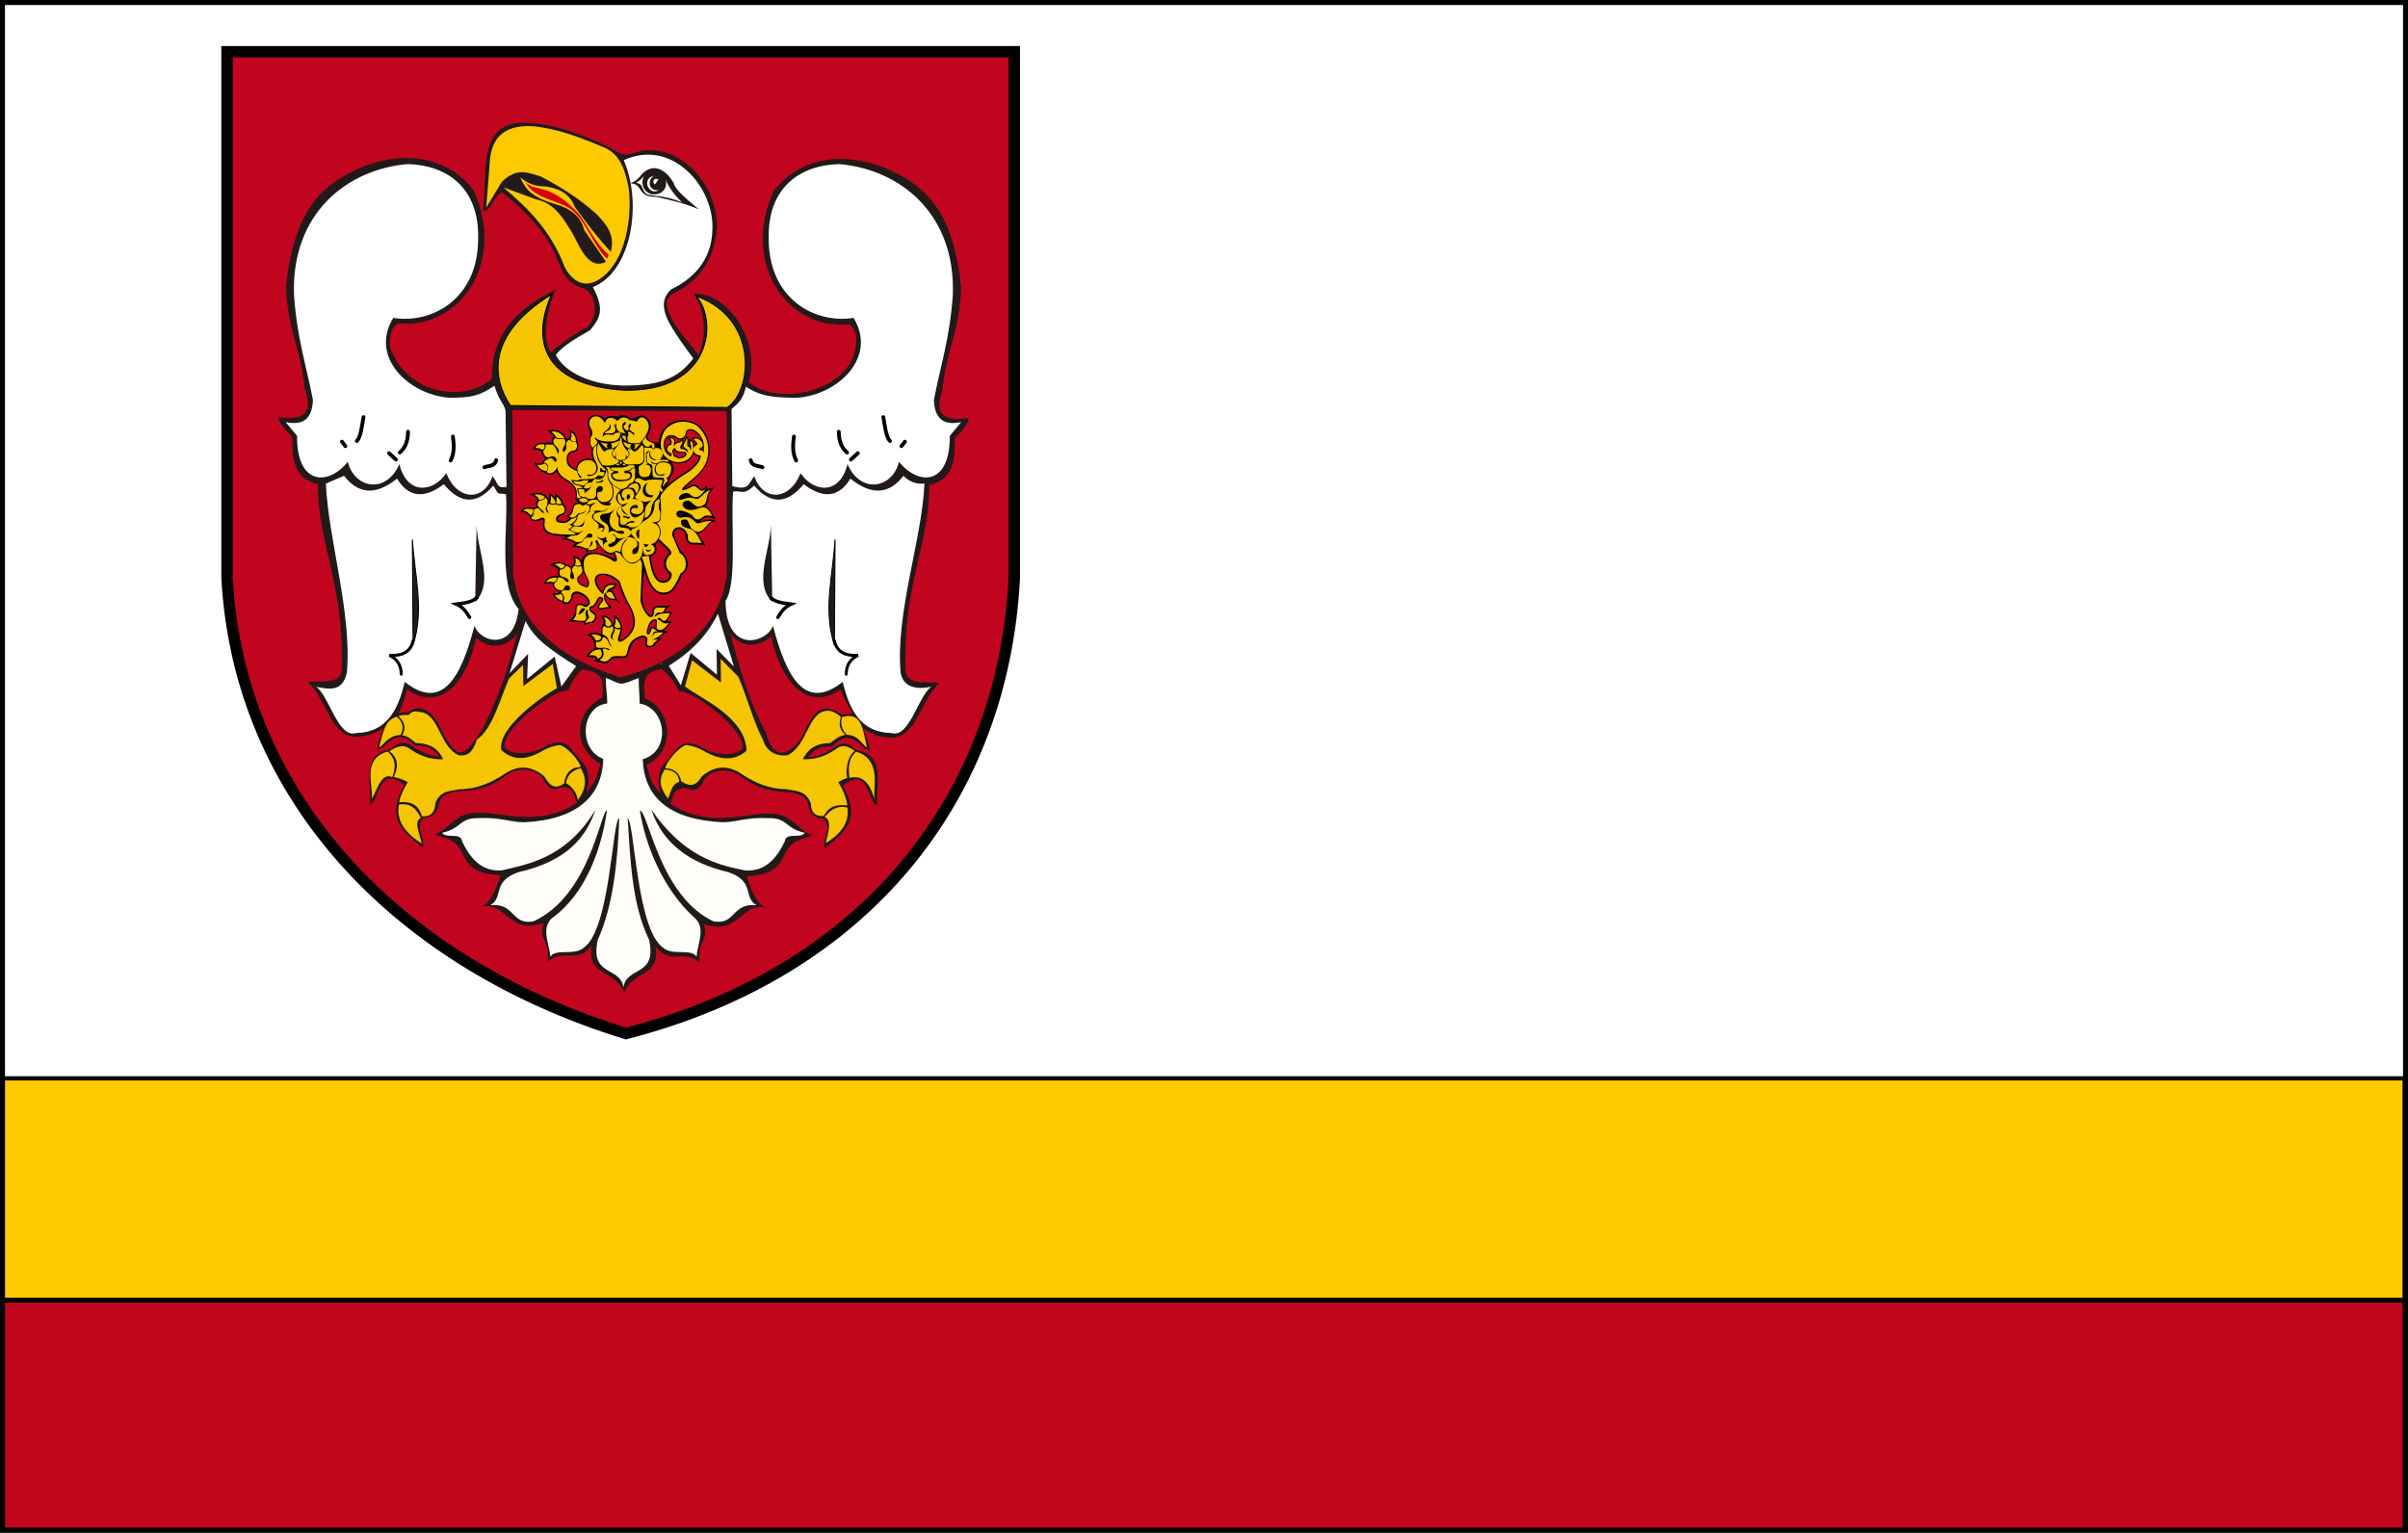 <?xml version="1.0" encoding="UTF-8" standalone="no"?>
<!-- Created with Inkscape (http://www.inkscape.org/) -->
<svg
   xmlns:dc="http://purl.org/dc/elements/1.1/"
   xmlns:cc="http://web.resource.org/cc/"
   xmlns:rdf="http://www.w3.org/1999/02/22-rdf-syntax-ns#"
   xmlns:svg="http://www.w3.org/2000/svg"
   xmlns="http://www.w3.org/2000/svg"
   xmlns:sodipodi="http://sodipodi.sourceforge.net/DTD/sodipodi-0.dtd"
   xmlns:inkscape="http://www.inkscape.org/namespaces/inkscape"
   id="svg2"
   sodipodi:version="0.32"
   inkscape:version="0.44"
   width="1026.55"
   height="653.564"
   version="1.0"
   sodipodi:docbase="E:\Inkscape - rysunki\WIKIPEDIA\Grafiki SVG"
   sodipodi:docname="POL_powiat_średzki_wlkp_flag.svg">
  <rect width="100%" height="100%" fill="#808080" stroke="none"/>
  <defs
     id="defs5" />
  <sodipodi:namedview
     inkscape:window-height="695"
     inkscape:window-width="888"
     inkscape:pageshadow="2"
     inkscape:pageopacity="0.0"
     guidetolerance="10.0"
     gridtolerance="10.0"
     objecttolerance="10.0"
     borderopacity="1.0"
     bordercolor="#666666"
     pagecolor="#ffffff"
     id="base"
     inkscape:zoom="0.716937"
     inkscape:cx="518.31018"
     inkscape:cy="324.31408"
     inkscape:window-x="18"
     inkscape:window-y="1"
     inkscape:current-layer="svg2" />
  <g
     id="g2998"
     transform="translate(-573.521,-0.18)">
    <g
       transform="translate(574.584,2.962)"
       id="g2766">
      <rect
         style="opacity:1;fill:white;fill-opacity:1;fill-rule:evenodd;stroke:none;stroke-width:1.8;stroke-linecap:round;stroke-linejoin:miter;stroke-miterlimit:4;stroke-dasharray:none;stroke-dashoffset:0;stroke-opacity:1"
         id="rect1873"
         width="1024.424"
         height="651.438"
         x="0"
         y="-1.719"
         ry="0" />
      <rect
         style="opacity:1;fill:#c1051d;fill-opacity:1;fill-rule:evenodd;stroke:black;stroke-width:1.798;stroke-linecap:round;stroke-linejoin:miter;stroke-miterlimit:4;stroke-dasharray:none;stroke-dashoffset:0;stroke-opacity:1"
         id="rect2760"
         width="1024.051"
         height="97.975"
         x="-0.001"
         y="551.744" />
      <rect
         y="-551.479"
         x="-0.001"
         height="94.44"
         width="1024.051"
         id="rect2762"
         style="opacity:1;fill:#fec901;fill-opacity:1;fill-rule:evenodd;stroke:black;stroke-width:1.765;stroke-linecap:round;stroke-linejoin:miter;stroke-miterlimit:4;stroke-dasharray:none;stroke-dashoffset:0;stroke-opacity:1"
         transform="scale(1,-1)" />
      <rect
         ry="0"
         y="-1.719"
         x="0"
         height="651.438"
         width="1024.424"
         id="rect2764"
         style="opacity:1;fill:none;fill-opacity:1;fill-rule:evenodd;stroke:black;stroke-width:2.126;stroke-linecap:round;stroke-linejoin:miter;stroke-miterlimit:4;stroke-dasharray:none;stroke-dashoffset:0;stroke-opacity:1" />
    </g>
    <g
       inkscape:label="Warstwa 1"
       id="layer1"
       transform="matrix(0.458,0,0,0.458,678.474,91.125)">
      <g
         id="g3035"
         transform="translate(-23.138,-155.712)">
        <path
           id="rect1331"
           d="M 5.302,5.302 L 738.117,5.302 L 738.117,495.314 C 727.574,698.27 601.483,861.424 376.636,919.418 C 165.871,854.541 16.548,700.532 5.302,495.314 L 5.302,5.302 z "
           style="fill:#c1051e;fill-opacity:1;fill-rule:evenodd;stroke:black;stroke-width:10.604;stroke-linecap:round;stroke-linejoin:miter;stroke-miterlimit:4;stroke-dasharray:none;stroke-dashoffset:0;stroke-opacity:1" />
        <path
           sodipodi:nodetypes="cccccccccccccccccccccccccccccccccccccccccccccccccccccccccccccccccccccccccccccccccccccccccccccccccccccccccccccccccccccccccccccccccccccc"
           id="path2288"
           style="fill:#221a18;fill-opacity:1;fill-rule:evenodd;stroke:none;stroke-width:1px;stroke-linecap:butt;stroke-linejoin:miter;stroke-opacity:1"
           d="M 375.069,881.32 C 383.635,859.469 409.131,867.484 404.093,838.062 C 416.68,856.573 432.011,840.194 444.897,853.595 C 443.56,829.781 453.645,835.376 449.225,817.559 C 482.104,828.617 482.358,797.751 506.722,802.026 C 499.218,799.062 493.355,787.531 489.102,773.135 C 496.128,771.681 515.155,773.357 523.414,754.495 C 530.455,738.212 540.655,738.861 549.999,734.924 C 534.944,729.066 531.185,713.734 509.195,714.731 C 489.885,713.589 452.998,729.069 417.873,705.395 C 421.156,699.014 419.339,691.8 431.051,690.81 C 437.049,692.2 442.881,696.929 449.664,682.537 C 456.844,673.547 472.361,671.175 484.383,680.379 C 493.838,687.588 504.985,693.997 528.263,694.669 C 535.121,695.444 544.159,697.557 546.045,705.411 C 547.887,715.448 551.908,718.79 560.444,719.407 C 569.119,727.397 559.455,735.898 561.339,747.285 C 579.818,732.117 596.453,720.527 578.52,688.652 C 603.33,669.141 601.808,705.459 610.376,706.638 C 609.329,686.357 618.689,659.803 591.047,655.559 C 581.008,645.657 574.426,649.656 568.14,654.84 C 561.057,658.623 553.963,662.359 545.948,662.393 C 550.412,657.69 552.549,652.088 568.855,651.962 C 587.122,633.419 593.475,653.869 603.933,656.278 C 602.21,647.982 599.823,641.569 597.936,635.88 C 607.051,641.782 615.034,644.055 625.242,643.929 C 647.664,641.976 650.725,609.441 668.432,592.975 C 654.434,591.537 634.911,596.346 636.718,577.039 C 635.182,499.215 659.141,464.374 658.918,408.917 C 681.276,403.537 683.266,385.132 682.704,365.094 C 688.016,359.33 694.461,354.136 695.786,346.369 C 675.489,349.032 662.101,345.249 671.207,320.474 C 674.238,284.311 686.888,267.162 688.65,225.656 C 681.341,148.467 650.627,127.727 617.293,113.309 C 572.195,95.893 534.889,107.807 514.222,134.822 C 483.919,200.019 524.758,264.926 584.786,259.121 C 588.853,263.312 592.248,267.148 590.377,279.924 C 585.461,321.089 519.083,336.18 490.891,313.111 C 502.844,272.608 469.4,228.548 439.765,230.597 C 450.203,246.528 452.17,269.397 444.156,287.76 C 436.613,276.67 401.038,240.809 420.123,230.947 C 442.663,219.337 458.388,202.648 461.502,168.308 C 459.851,120.647 421.58,91.886 390.74,97.672 C 376.201,102.178 373.24,102.49 361.935,94.58 C 340.08,84.285 315.718,74.241 290.621,72.032 C 234.69,64.907 248.935,120.489 243.348,153.601 C 253.333,152.061 251.63,141.763 261.326,136.038 C 331.863,193.29 301.68,214.458 338.639,226.261 C 350.807,233.705 349.738,253.524 340.757,261.458 C 326.026,269.827 315.747,276.909 306.734,285.091 C 296.321,270.309 305.683,239.915 310.918,226.912 C 282.65,241.067 251.32,262.753 251.773,309.635 C 229.261,331.563 172.14,326.77 156.55,278.584 C 157.573,265.31 159.021,261.985 164.082,258.266 C 224.11,264.071 264.949,199.164 234.646,133.967 C 213.979,106.953 176.672,95.038 131.575,112.454 C 98.24,126.872 67.527,147.612 60.218,224.801 C 61.979,266.308 74.63,283.456 77.661,319.619 C 86.767,344.394 73.378,348.177 53.082,345.514 C 54.406,353.282 60.852,358.476 66.164,364.239 C 65.602,384.277 67.591,402.683 89.95,408.062 C 89.727,463.519 113.686,498.361 112.15,576.184 C 113.957,595.491 94.434,590.683 80.436,592.12 C 98.143,608.587 101.204,641.121 123.626,643.074 C 133.834,643.2 141.817,640.927 150.932,635.025 C 149.044,640.714 146.657,647.127 144.935,655.424 C 155.393,653.014 161.746,632.564 180.012,651.107 C 196.318,651.233 198.456,656.835 202.92,661.539 C 194.905,661.504 187.811,657.769 180.728,653.985 C 174.442,648.801 167.86,644.802 157.82,654.704 C 130.179,658.948 139.538,685.503 138.492,705.783 C 147.06,704.604 145.538,668.286 170.348,687.797 C 152.415,719.672 169.05,731.262 187.529,746.43 C 189.413,735.043 179.749,726.542 188.424,718.552 C 196.96,717.935 200.981,714.594 202.822,704.557 C 204.709,696.702 213.747,694.589 220.605,693.814 C 243.882,693.142 255.029,686.733 264.484,679.524 C 276.506,670.32 292.023,672.692 299.204,681.682 C 305.987,696.074 311.818,691.345 317.816,689.956 C 329.529,690.946 327.712,698.159 330.995,704.54 C 295.869,728.214 258.982,712.734 239.673,713.876 C 217.683,712.879 213.924,728.211 198.869,734.069 C 208.213,738.006 218.413,737.357 225.453,753.64 C 233.713,772.503 252.74,770.827 259.766,772.28 C 255.513,786.676 249.65,798.208 242.146,801.171 C 266.509,796.896 266.763,827.762 299.643,816.704 C 295.223,834.522 305.308,828.926 303.971,852.74 C 316.857,839.339 332.188,855.718 344.775,837.207 C 339.737,866.63 365.233,858.614 375.069,881.32 z M 270.969,338.996 L 470.379,340.031 L 470.379,492.217 C 464.689,540.354 425.2,573.945 371.771,587.761 C 309.577,568.552 276.254,534.877 271.552,490.922 L 270.969,338.996 z M 587.852,622.043 C 583.783,614.367 578.862,607.615 576.582,598.931 C 539.524,624.465 517.402,578.969 511.944,549.867 C 496.62,562.123 481.863,558.453 473.778,546.614 C 482.411,579.827 491.912,612.292 507.14,639.824 C 515.513,672.28 535.084,653.837 541.662,640.813 C 549.408,622.843 558.406,608.44 577.439,622.612 C 581.329,622.324 585.222,620.993 587.852,622.043 z M 394.51,607.554 C 390.737,583.726 399.048,582.506 409.966,580.003 C 416.598,586.292 421.565,590.301 425.731,600.72 C 439.854,599.516 491.133,639.629 484.774,654.774 C 473.834,663.124 454.303,658.654 444.279,651.046 C 431.117,647.084 429.683,650.852 425.731,652.289 L 409.657,671.55 C 406.535,679.834 405.885,688.118 409.348,696.402 C 397.194,683.495 400.559,681.943 395.553,669.606 C 426.282,653.62 416.41,615.266 394.51,607.554 z M 164.942,621.696 C 169.01,614.02 170.482,607.615 172.762,598.931 C 209.82,624.465 231.598,580.355 237.055,551.254 C 252.38,563.51 267.482,558.453 275.567,546.614 C 266.934,579.827 256.743,610.906 241.515,638.438 C 222.796,667.774 218.744,659.036 207.682,642.545 C 199.937,624.576 188.525,608.787 173.285,620.532 C 169.395,620.245 167.571,620.647 164.942,621.696 z M 354.358,606.7 C 358.13,582.872 347.005,582.777 336.086,580.275 C 329.454,586.563 327.303,589.447 323.136,599.865 C 309.013,598.662 257.735,638.774 264.094,653.919 C 275.034,662.269 294.564,657.799 304.589,650.192 C 317.751,646.229 319.185,649.997 323.136,651.434 L 339.211,670.695 C 342.333,678.979 342.983,687.263 339.52,695.547 C 347.996,685.398 350.147,678.943 352.702,668.444 C 328.433,653.991 326.149,622.072 354.358,606.7 z M 542.508,680.641 C 549.803,684.158 556.584,683.561 567.685,682.296 C 561.998,679.203 552.493,681.143 542.508,680.641 z " />
        <path
           style="fill:#f5c501;fill-opacity:1;fill-rule:evenodd;stroke:black;stroke-width:1px;stroke-linecap:butt;stroke-linejoin:miter;stroke-opacity:1"
           d="M 307.533,231.074 C 288.245,273.862 298.989,315.783 375.555,320.459 C 458.065,321.736 461.782,253.569 441.656,232.64 C 499.956,253.025 494.811,320.441 471.009,336.575 L 268.996,334.79 C 252.938,310.485 244.762,269.884 307.533,231.074 z "
           id="path1364"
           sodipodi:nodetypes="cccccc" />
        <g
           id="g2217"
           transform="matrix(0.995,0,0,1,752.475,-4.984)">
          <path
             sodipodi:nodetypes="cccccccccccccccc"
             id="path1330"
             d="M -595.405,258.081 C -560.095,263.864 -515.643,241.139 -516.018,183.656 C -515.145,136.897 -545.039,115.871 -581.937,114.901 C -637.886,119.597 -691.014,160.165 -688.26,236.817 C -685.446,277.156 -676.707,302.679 -670.539,334.633 C -671.461,354.487 -681.969,357.906 -696.057,355.189 L -685.425,367.948 C -685.791,414.688 -655.663,414.264 -637.934,392.047 C -631.762,417.201 -601.756,422.34 -589.734,394.174 C -582.836,422.52 -558.898,421.466 -545.788,402.68 C -535.761,428.257 -510.926,429.525 -502.55,405.515 C -496.933,411.947 -499.406,416.991 -489.498,415.556 L -490.387,344.306 C -492.307,336.929 -497.087,334.721 -500.648,321.278 C -515.683,331.028 -521.559,332.171 -542.244,332.507 C -580.708,330.019 -618.023,294.754 -595.405,258.081 z "
             style="fill:white;fill-opacity:1;fill-rule:evenodd;stroke:none;stroke-width:1px;stroke-linecap:butt;stroke-linejoin:miter;stroke-opacity:1" />
          <path
             sodipodi:nodetypes="cc"
             id="path2205"
             d="M -623.237,350.437 C -624.829,358.855 -625.665,368.785 -629.484,372.748"
             style="fill:none;fill-opacity:0.75;fill-rule:evenodd;stroke:black;stroke-width:3.543;stroke-linecap:round;stroke-linejoin:miter;stroke-miterlimit:4;stroke-dasharray:none;stroke-opacity:1" />
          <path
             sodipodi:nodetypes="cc"
             id="path2207"
             d="M -581.588,364.121 C -581.769,374.883 -585.218,379.761 -589.323,383.458"
             style="fill:none;fill-opacity:0.75;fill-rule:evenodd;stroke:black;stroke-width:3.543;stroke-linecap:round;stroke-linejoin:miter;stroke-miterlimit:4;stroke-dasharray:none;stroke-opacity:1" />
          <path
             sodipodi:nodetypes="cc"
             id="path2209"
             d="M -539.643,368.583 C -538.492,376.328 -538.164,383.936 -541.725,390.895"
             style="fill:none;fill-opacity:0.75;fill-rule:evenodd;stroke:black;stroke-width:3.543;stroke-linecap:round;stroke-linejoin:miter;stroke-miterlimit:4;stroke-dasharray:none;stroke-opacity:1" />
          <path
             sodipodi:nodetypes="cc"
             id="path2211"
             d="M -499.184,390.598 C -500.408,396.446 -506.085,395.617 -510.191,397.142"
             style="fill:none;fill-opacity:0.75;fill-rule:evenodd;stroke:black;stroke-width:3.543;stroke-linecap:round;stroke-linejoin:miter;stroke-miterlimit:4;stroke-dasharray:none;stroke-opacity:1" />
          <path
             id="path2213"
             d="M -599.438,384.053 L -592.893,390.003"
             style="fill:none;fill-opacity:0.75;fill-rule:evenodd;stroke:black;stroke-width:3.543;stroke-linecap:round;stroke-linejoin:miter;stroke-miterlimit:4;stroke-dasharray:none;stroke-opacity:1" />
          <path
             id="path2215"
             d="M -643.466,373.343 L -640.194,377.508"
             style="fill:none;fill-opacity:0.75;fill-rule:evenodd;stroke:black;stroke-width:3.543;stroke-linecap:round;stroke-linejoin:miter;stroke-miterlimit:4;stroke-dasharray:none;stroke-opacity:1" />
        </g>
        <g
           id="g2226"
           transform="matrix(-0.995,0,0,1,-3.949,-4.984)">
          <path
             style="fill:white;fill-opacity:1;fill-rule:evenodd;stroke:none;stroke-width:1px;stroke-linecap:butt;stroke-linejoin:miter;stroke-opacity:1"
             d="M -595.405,258.081 C -560.095,263.864 -515.643,241.139 -516.018,183.656 C -515.145,136.897 -545.039,115.871 -581.937,114.901 C -637.886,119.597 -691.014,160.165 -688.26,236.817 C -685.446,277.156 -676.707,302.679 -670.539,334.633 C -671.461,354.487 -681.969,357.906 -696.057,355.189 L -685.425,367.948 C -685.791,414.688 -655.663,414.264 -637.934,392.047 C -631.762,417.201 -601.756,422.34 -589.734,394.174 C -582.836,422.52 -558.898,421.466 -545.788,402.68 C -535.761,428.257 -510.926,429.525 -502.55,405.515 C -496.933,411.947 -498.405,419.185 -481.968,414.797 L -481.274,343.035 C -485.172,338.905 -491.939,335.929 -494.623,322.089 C -509.659,331.84 -521.559,332.171 -542.244,332.507 C -580.708,330.019 -618.023,294.754 -595.405,258.081 z "
             id="path2228"
             sodipodi:nodetypes="cccccccccccccccc" />
          <path
             style="fill:none;fill-opacity:0.75;fill-rule:evenodd;stroke:black;stroke-width:3.543;stroke-linecap:round;stroke-linejoin:miter;stroke-miterlimit:4;stroke-dasharray:none;stroke-opacity:1"
             d="M -623.237,350.437 C -624.829,358.855 -625.665,368.785 -629.484,372.748"
             id="path2230"
             sodipodi:nodetypes="cc" />
          <path
             style="fill:none;fill-opacity:0.75;fill-rule:evenodd;stroke:black;stroke-width:3.543;stroke-linecap:round;stroke-linejoin:miter;stroke-miterlimit:4;stroke-dasharray:none;stroke-opacity:1"
             d="M -581.588,364.121 C -581.769,374.883 -585.218,379.761 -589.323,383.458"
             id="path2232"
             sodipodi:nodetypes="cc" />
          <path
             style="fill:none;fill-opacity:0.75;fill-rule:evenodd;stroke:black;stroke-width:3.543;stroke-linecap:round;stroke-linejoin:miter;stroke-miterlimit:4;stroke-dasharray:none;stroke-opacity:1"
             d="M -539.643,368.583 C -538.492,376.328 -538.164,383.936 -541.725,390.895"
             id="path2234"
             sodipodi:nodetypes="cc" />
          <path
             style="fill:none;fill-opacity:0.75;fill-rule:evenodd;stroke:black;stroke-width:3.543;stroke-linecap:round;stroke-linejoin:miter;stroke-miterlimit:4;stroke-dasharray:none;stroke-opacity:1"
             d="M -499.184,390.598 C -500.408,396.446 -506.085,395.617 -510.191,397.142"
             id="path2236"
             sodipodi:nodetypes="cc" />
          <path
             style="fill:none;fill-opacity:0.75;fill-rule:evenodd;stroke:black;stroke-width:3.543;stroke-linecap:round;stroke-linejoin:miter;stroke-miterlimit:4;stroke-dasharray:none;stroke-opacity:1"
             d="M -599.438,384.053 L -592.893,390.003"
             id="path2238" />
          <path
             style="fill:none;fill-opacity:0.75;fill-rule:evenodd;stroke:black;stroke-width:3.543;stroke-linecap:round;stroke-linejoin:miter;stroke-miterlimit:4;stroke-dasharray:none;stroke-opacity:1"
             d="M -643.466,373.343 L -640.194,377.508"
             id="path2240" />
        </g>
        <g
           id="g2252"
           transform="matrix(0.995,0,0,1,752.475,-4.984)">
          <path
             sodipodi:nodetypes="ccccccccccccc"
             id="path2242"
             d="M -658.427,412.305 C -656.416,463.219 -633.818,533.066 -638.85,588.494 C -642.8,606.335 -655.106,604.12 -667.562,601.545 C -655.601,609.458 -646.975,649.902 -630.367,644.614 C -601.738,644.199 -590.878,623.282 -584.688,596.977 C -549.63,624.611 -532.034,593.146 -519.433,544.773 C -513.88,560.506 -482.203,568.795 -478.19,529.144 C -497.723,506.777 -487.771,453.419 -489.946,422.314 C -499.178,420.706 -495.851,424.043 -501.814,414.262 C -516.432,431.165 -531.788,432.578 -548.145,412.957 C -567.184,427.291 -581.527,424.721 -591.866,407.737 C -613.084,424.676 -628.932,421.207 -641.46,405.126 L -658.427,412.305 z "
             style="fill:white;fill-opacity:1;fill-rule:evenodd;stroke:none;stroke-width:1px;stroke-linecap:butt;stroke-linejoin:miter;stroke-opacity:1" />
          <path
             sodipodi:nodetypes="ccc"
             id="path2244"
             d="M -577.51,464.509 C -575.691,497.137 -566.15,529.764 -576.857,562.392 L -577.51,464.509 z "
             style="fill:#241b16;fill-opacity:1;fill-rule:evenodd;stroke:black;stroke-width:1px;stroke-linecap:butt;stroke-linejoin:miter;stroke-opacity:1" />
          <path
             sodipodi:nodetypes="ccc"
             id="path2246"
             d="M -517.475,450.805 C -516.965,475.047 -500.76,504.521 -518.78,522.586 L -517.475,450.805 z "
             style="fill:#221a18;fill-opacity:1;fill-rule:evenodd;stroke:none;stroke-width:1px;stroke-linecap:butt;stroke-linejoin:miter;stroke-opacity:1" />
          <path
             sodipodi:nodetypes="ccc"
             id="path2248"
             d="M -517.413,518.671 C -522.44,523.377 -530.21,523.613 -536.399,524.544 C -529.938,527.513 -526.888,532.187 -524.001,536.942"
             style="fill:none;fill-opacity:0.75;fill-rule:evenodd;stroke:black;stroke-width:3.189;stroke-linecap:round;stroke-linejoin:miter;stroke-miterlimit:4;stroke-dasharray:none;stroke-opacity:1" />
          <path
             sodipodi:nodetypes="ccc"
             id="path2250"
             d="M -587.951,589.799 C -588.052,581.228 -591.984,575.532 -599.044,572.18 C -590.417,573.048 -579.276,570.974 -576.857,558.685"
             style="fill:none;fill-opacity:0.75;fill-rule:evenodd;stroke:black;stroke-width:2.835;stroke-linecap:round;stroke-linejoin:miter;stroke-miterlimit:4;stroke-dasharray:none;stroke-opacity:1" />
        </g>
        <g
           id="g2259"
           transform="matrix(-0.995,0,0,1,-3.363,-4.984)">
          <path
             style="fill:white;fill-opacity:1;fill-rule:evenodd;stroke:none;stroke-width:1px;stroke-linecap:butt;stroke-linejoin:miter;stroke-opacity:1"
             d="M -661.127,412.305 C -659.116,463.219 -633.818,533.066 -638.85,588.494 C -641.45,602.961 -655.106,604.12 -667.562,601.545 C -655.601,609.458 -646.975,649.902 -630.367,644.614 C -601.738,644.199 -590.878,623.282 -584.688,596.977 C -549.63,624.611 -532.034,593.146 -519.433,544.773 C -513.88,560.506 -475.388,572.016 -475.061,521.513 C -486.09,505.461 -479.897,450.993 -482.072,419.887 C -490.306,418.28 -491.299,424.043 -501.814,414.262 C -516.432,431.165 -531.788,432.578 -548.145,412.957 C -567.184,427.291 -581.527,424.721 -591.866,407.737 C -613.084,424.676 -628.932,421.207 -641.46,405.126 C -648.016,411.581 -654.571,413.023 -661.127,412.305 z "
             id="path2261"
             sodipodi:nodetypes="ccccccccccccc" />
          <path
             style="fill:#241b16;fill-opacity:1;fill-rule:evenodd;stroke:black;stroke-width:1px;stroke-linecap:butt;stroke-linejoin:miter;stroke-opacity:1"
             d="M -577.51,464.509 C -575.691,497.137 -566.15,529.764 -576.857,562.392 L -577.51,464.509 z "
             id="path2263"
             sodipodi:nodetypes="ccc" />
          <path
             style="fill:#221a18;fill-opacity:1;fill-rule:evenodd;stroke:none;stroke-width:1px;stroke-linecap:butt;stroke-linejoin:miter;stroke-opacity:1"
             d="M -517.475,450.805 C -516.965,475.047 -500.76,504.521 -518.78,522.586 L -517.475,450.805 z "
             id="path2265"
             sodipodi:nodetypes="ccc" />
          <path
             style="fill:none;fill-opacity:0.75;fill-rule:evenodd;stroke:black;stroke-width:3.189;stroke-linecap:round;stroke-linejoin:miter;stroke-miterlimit:4;stroke-dasharray:none;stroke-opacity:1"
             d="M -517.413,518.671 C -522.44,523.377 -530.21,523.613 -536.399,524.544 C -529.938,527.513 -526.888,532.187 -524.001,536.942"
             id="path2267"
             sodipodi:nodetypes="ccc" />
          <path
             style="fill:none;fill-opacity:0.75;fill-rule:evenodd;stroke:black;stroke-width:2.835;stroke-linecap:round;stroke-linejoin:miter;stroke-miterlimit:4;stroke-dasharray:none;stroke-opacity:1"
             d="M -587.951,589.799 C -588.052,581.228 -591.984,575.532 -599.044,572.18 C -590.417,573.048 -579.276,570.974 -576.857,558.685"
             id="path2269"
             sodipodi:nodetypes="ccc" />
        </g>
        <path
           style="fill:#f5c501;fill-opacity:1;fill-rule:evenodd;stroke:none;stroke-width:1px;stroke-linecap:butt;stroke-linejoin:miter;stroke-opacity:1"
           d="M 428.107,684.492 C 437.839,691.312 443.027,686.969 447.158,680.083 C 458.832,670.061 471.2,668.989 484.22,677.762 C 496.522,685.864 509.808,691.821 525.786,691.918 C 534.208,693.833 543.698,692.528 548.647,704.914 C 548.862,713.417 552.667,717.592 560.885,716.816 C 565.572,707.4 573.562,705.911 582.639,707.033 C 581.838,700.484 579.145,693.423 574.279,685.42 C 577.322,683.475 580.197,682.165 582.894,681.429 C 581.547,681.621 580.354,663.473 589.519,656.18 C 584.241,652.623 578.916,649.394 572.431,654.324 C 564.228,660.016 554.954,664.512 541.257,664.071 C 545.403,655.906 551.536,649.184 566.658,648.986 C 570.89,646.108 573.9,642.492 580.975,641.328 C 575.83,637.111 574.304,631.618 576.668,624.751 C 573.666,621.31 566.689,618.119 563.687,618.984 C 546.255,619.537 545.568,651.616 526.94,660.357 C 519.611,661.353 508.232,659.196 504.226,646.135 C 494.935,628.444 488.988,604.758 481.218,587.257 L 464.777,570.587 L 465.054,592.595 L 438.129,571.928 L 431.571,596.308 C 445.896,607.445 487.953,624.653 488.885,656.038 C 477.726,666.232 464.047,664.258 451.661,657.805 C 445.649,653.979 439.353,651.575 432.726,650.843 C 426.436,652.112 413.407,667.192 413.328,672.425 C 420.569,672.783 426.15,675.769 428.107,684.492 z "
           id="path3180"
           sodipodi:nodetypes="cccccccccccccccccccccccccccc" />
        <path
           style="fill:#f5c501;fill-opacity:1;fill-rule:evenodd;stroke:none;stroke-width:1px;stroke-linecap:butt;stroke-linejoin:miter;stroke-opacity:1"
           d="M 412.666,673.584 C 406.369,683.539 408.518,691.331 415.868,700.737 C 418.607,693.782 419.356,687.132 426.285,684.989 C 425.493,677.003 420.329,674.035 412.666,673.584 z "
           id="path3176"
           sodipodi:nodetypes="cccc" />
        <path
           style="fill:#f5c501;fill-opacity:1;fill-rule:evenodd;stroke:none;stroke-width:1px;stroke-linecap:butt;stroke-linejoin:miter;stroke-opacity:1"
           d="M 561.548,717.975 C 568.198,720.649 565.563,730.453 562.502,742.276 C 576.664,733.248 584.608,723.759 582.805,709.02 C 572.578,706.49 566.09,712.005 561.548,717.975 z "
           id="path3172"
           sodipodi:nodetypes="cccc" />
        <path
           style="fill:#f5c501;fill-opacity:1;fill-rule:evenodd;stroke:none;stroke-width:1px;stroke-linecap:butt;stroke-linejoin:miter;stroke-opacity:1"
           d="M 584.55,681.429 C 596.845,678.07 603.778,686.611 607.762,700.969 C 606.591,691.173 614.929,663.673 590.679,657.009 C 582.792,664.856 583.851,673.151 584.55,681.429 z "
           id="path3168"
           sodipodi:nodetypes="cccc" />
        <path
           style="fill:#f5c501;fill-opacity:1;fill-rule:evenodd;stroke:none;stroke-width:1px;stroke-linecap:butt;stroke-linejoin:miter;stroke-opacity:1"
           d="M 581.969,641.163 C 593.709,642.067 594.788,648.966 601.065,653.163 C 596.995,637.416 596.924,619.211 577.827,624.751 C 576.152,630.221 577.027,635.692 581.969,641.163 z "
           id="path3166"
           sodipodi:nodetypes="cccc" />
        <path
           style="fill:#f5c501;fill-opacity:1;fill-rule:evenodd;stroke:none;stroke-width:1px;stroke-linecap:butt;stroke-linejoin:miter;stroke-opacity:1"
           d="M 575.311,684.412 C 558.388,685.659 544.794,685.192 537.489,681.488 L 537.489,681.488 C 550.464,677.478 563.268,675.785 575.311,684.412 z "
           id="path2282" />
        <path
           style="fill:none;fill-opacity:0.75;fill-rule:evenodd;stroke:#00fe00;stroke-width:0.998px;stroke-linecap:butt;stroke-linejoin:miter;stroke-opacity:1"
           d="M 409.657,574.935 C 409.657,575.35 409.657,575.764 409.657,574.935 z "
           id="path1336" />
        <path
           id="path2312"
           style="fill:#fffefa;fill-opacity:1;fill-rule:evenodd;stroke:none;stroke-width:1px;stroke-linecap:butt;stroke-linejoin:miter;stroke-opacity:1"
           d="M 372.395,593.746 C 377.534,593.172 383.58,590.113 388.482,588.347 C 388.384,598.728 389.367,602.845 389.325,612.162 C 414.171,616.06 418.994,656.46 392.267,664.035 C 393.563,699.816 417.249,720.289 466.435,722.708 C 479.239,722.821 488.486,717.851 509.501,718.881 C 527.344,718.723 524.725,728.509 543.042,732.507 C 538.971,738.479 525.849,731.485 524.487,740.396 C 513.853,763.029 501.268,768.019 488.091,767.649 C 462.481,762.751 430.447,754.826 400.313,710.992 C 410.409,742.388 436.604,761.061 471.677,769.084 C 497.236,777.701 485.344,792.591 498.082,799.923 C 474.919,797.585 478.881,818.736 458.118,814.984 C 407.952,791.624 397.429,712.591 389.608,711.709 C 394.284,742.176 410.32,784.83 440.991,812.115 C 451.247,821.999 442.996,835.798 442.418,847.974 C 437.3,839.731 420.13,847.457 411.017,839.368 C 386.472,821.944 384.685,722.958 378.19,718.881 C 380.832,758.259 382.005,798.767 398.172,832.196 C 405.809,867.109 376.789,856.377 374.278,876.662 C 371.766,856.377 342.747,867.109 350.384,832.196 C 364.835,800.483 369.01,758.259 370.366,718.881 C 363.871,720.385 362.083,821.944 337.538,839.368 C 328.425,847.457 311.256,839.731 306.138,847.974 C 305.559,835.798 297.309,821.999 307.565,812.115 C 339.952,789.118 354.272,745.607 358.948,711.709 C 353.271,711.304 343.177,791.196 290.438,814.984 C 269.675,818.736 273.637,797.585 250.473,799.923 C 263.212,792.591 251.32,777.701 276.878,769.084 C 311.951,761.061 337.289,744.532 348.243,710.992 C 320.682,757.4 282.215,762.322 260.464,767.649 C 247.287,768.019 234.703,763.029 224.068,740.396 C 222.707,731.485 209.584,738.479 205.514,732.507 C 223.831,728.509 221.212,718.723 239.055,718.881 C 260.069,717.851 269.317,722.821 282.12,722.708 C 331.481,720.281 354.692,697.964 355.499,663.671 C 331.755,654.905 334.826,614.565 359.226,612.098 C 359.18,603.053 357.916,598.386 357.821,588.347 C 363.055,589.997 367.162,593.042 372.395,593.746 z "
           sodipodi:nodetypes="ccccccccccccccccccccccccccccccccccccccc" />
        <path
           sodipodi:nodetypes="cccccccc"
           id="path2305"
           d="M 477.149,577.775 L 462.232,528.572 C 453.916,545.049 441.839,561.167 416.496,577.032 L 427.754,595.174 L 436.822,565.06 L 461.321,585.379 L 460.964,561.374 L 477.149,577.775 z "
           style="fill:#fffcff;fill-opacity:1;fill-rule:evenodd;stroke:none;stroke-width:1px;stroke-linecap:butt;stroke-linejoin:miter;stroke-opacity:1" />
        <path
           style="fill:#f5c501;fill-opacity:1;fill-rule:evenodd;stroke:none;stroke-width:1px;stroke-linecap:butt;stroke-linejoin:miter;stroke-opacity:1"
           d="M 159.111,680.713 C 148.848,675.741 144.822,693.275 140.078,700.969 C 141.605,688.682 130.512,663.557 154.762,656.892 C 163.153,664.273 162.173,672.39 159.111,680.713 z "
           id="path3131"
           sodipodi:nodetypes="cccc" />
        <path
           style="fill:#f5c501;fill-opacity:1;fill-rule:evenodd;stroke:none;stroke-width:1px;stroke-linecap:butt;stroke-linejoin:miter;stroke-opacity:1"
           d="M 166.865,641.328 C 155.125,642.232 153.052,648.966 146.775,653.163 C 150.701,639.714 151.61,627.884 163.17,624.387 C 169.64,629.495 169.919,635.927 166.865,641.328 z "
           id="path3143"
           sodipodi:nodetypes="cccc" />
        <path
           style="fill:#f5c501;fill-opacity:1;fill-rule:evenodd;stroke:none;stroke-width:1px;stroke-linecap:butt;stroke-linejoin:miter;stroke-opacity:1"
           d="M 185.795,718.803 C 179.145,721.477 183.602,730.784 186.663,742.608 C 171.832,733.153 162.511,722.023 165.355,706.246 C 177.206,704.452 181.778,711.013 185.795,718.803 z "
           id="path3154"
           sodipodi:nodetypes="cccc" />
        <path
           id="path3147"
           style="fill:#f5c501;fill-opacity:1;fill-rule:evenodd;stroke:none;stroke-width:1px;stroke-linecap:butt;stroke-linejoin:miter;stroke-opacity:1"
           d="M 186.718,717.112 C 194.936,717.889 198.978,713.417 199.193,704.914 C 204.142,692.528 213.632,693.833 222.054,691.918 C 238.032,691.821 251.318,685.864 263.62,677.762 C 276.641,668.989 289.008,670.061 300.682,680.083 C 304.813,686.969 309.504,693.466 319.159,686.472 C 319.895,679.135 324.144,671.196 334.346,671.431 C 334.268,666.198 321.404,652.112 315.115,650.843 C 308.487,651.575 302.192,653.979 296.179,657.805 C 283.793,664.258 271.777,665.678 260.618,655.484 C 256.561,634.631 300.232,604.144 312.339,597.995 L 308.565,575.316 L 281.123,595.921 L 280.808,576.204 L 267.755,588.957 C 259.986,606.458 252.338,636.378 237.947,645.568 C 233.941,658.629 228.23,661.353 220.9,660.357 C 202.272,651.616 202.91,620.034 183.491,619.978 C 180.489,619.113 177.487,619.322 174.485,622.763 C 170.474,622.822 168.228,622.606 164.826,623.891 C 170.241,628.674 172.431,635.029 168.389,641.703 C 175.265,642.989 176.95,646.108 181.182,648.986 C 196.304,649.184 202.437,655.906 206.583,664.071 C 192.886,664.512 183.612,660.016 175.409,654.324 C 168.924,649.394 161.77,653.028 156.492,656.585 C 165.697,663.802 164.424,672.429 160.452,680.587 C 160.452,680.587 168.204,681.996 173.561,685.42 C 169.213,692.573 166.599,698.11 165.521,704.093 C 174.685,703.204 183.169,704.897 186.718,717.112 z "
           sodipodi:nodetypes="ccccccccccccccccccccccccccccc" />
        <path
           style="fill:#f5c501;fill-opacity:1;fill-rule:evenodd;stroke:none;stroke-width:1px;stroke-linecap:butt;stroke-linejoin:miter;stroke-opacity:1"
           d="M 334.512,672.425 C 340.809,682.38 339.157,692.656 331.806,702.062 C 330.934,694.921 325.792,688.881 320.904,686.44 C 321.324,679.396 326.921,673.891 334.512,672.425 z "
           id="path3129"
           sodipodi:nodetypes="cccc" />
        <path
           style="fill:#f5c501;fill-opacity:1;fill-rule:evenodd;stroke:none;stroke-width:1px;stroke-linecap:butt;stroke-linejoin:miter;stroke-opacity:1"
           d="M 172.529,684.412 C 189.452,685.659 203.046,685.192 210.351,681.488 L 210.351,681.488 C 197.376,677.478 184.572,675.785 172.529,684.412 z "
           id="path2281" />
        <path
           style="fill:#fffcff;fill-opacity:1;fill-rule:evenodd;stroke:none;stroke-width:1px;stroke-linecap:butt;stroke-linejoin:miter;stroke-opacity:1"
           d="M 268.238,584.008 L 283.159,535.33 C 291.475,551.806 304.968,561.441 330.311,577.306 L 316.5,596.308 L 310.265,568.46 L 284.633,589.346 L 285.557,565.907 L 268.238,584.008 z "
           id="path2279"
           sodipodi:nodetypes="cccccccc" />
        <path
           sodipodi:nodetypes="ccccccccccccccccccccccccccccc"
           d="M 374.534,106.263 C 392.237,146.726 381.683,210.309 345.836,224.441 C 358.062,247.005 351.022,254.692 343.387,264.475 C 329.938,272.334 319,278.232 311.287,287.533 C 320.006,304.512 344.897,315.469 374.459,316.139 C 408.116,316.105 425.025,309.723 439.288,290.812 C 431.189,280.042 422.106,267.24 416.729,257.377 C 409.326,243.192 410.768,233.347 419.057,226.33 C 437.48,217.605 456.459,200.539 457.056,171.332 C 459.346,132.192 420.139,85.48 374.534,106.263 z M 380.235,127.828 C 385.508,126.418 388.926,122.557 391.796,118.894 C 400.662,110 412.22,112.302 421.231,127.828 C 422.119,133.858 435.906,144.821 444.349,152.002 C 431.973,146.623 418.482,143.476 404.935,140.441 C 386.193,140.744 393.275,127.974 380.235,127.828 z M 393.129,121.194 C 391.142,123.639 388.888,125.818 386.107,127.469 C 393.71,128.037 390.381,135.414 397.013,138.226 C 401.042,139.84 412.732,138.762 428.687,145.546 C 422.133,138.929 416.176,131.594 413.597,124.182 C 415.278,130.886 412.151,138.733 401.047,138.076 C 393.75,136.597 389.953,129.281 393.129,121.194 z M 402.392,120.745 C 395.272,126.68 399.235,135.688 407.322,134.042 C 398.552,140.181 390.404,124.017 402.392,120.745 z M 403.472,128.948 C 405.098,127.172 405.149,126.292 406.976,124.329 C 403.517,122.111 400.17,125.759 403.472,128.948 z "
           style="fill:white;fill-opacity:1;fill-rule:evenodd;stroke:none;stroke-width:1px;stroke-linecap:butt;stroke-linejoin:miter;stroke-opacity:1"
           id="path2271" />
        <g
           transform="translate(-72.32,-3.403)"
           id="g2799">
          <path
             style="fill:#fec901;fill-opacity:1;fill-rule:evenodd;stroke:none;stroke-width:1px;stroke-linecap:butt;stroke-linejoin:miter;stroke-opacity:1"
             d="M 425.055,96.373 C 442.379,102.336 447.22,115.23 451.392,134.958 C 454.971,161.614 449.23,203.987 424.611,220.292 C 407.877,231.301 396.56,218.545 391.744,208.744 C 378.717,174.541 357.245,154.061 334.892,135.014 L 365.095,146.118 C 380.88,149.27 388.977,161.209 396.63,173.655 C 404.088,184.078 411.957,213.565 430.385,204.302 L 409.954,174.544 C 407.11,162.181 397.4,154.188 381.528,150.115 C 357.644,142.768 354.836,134.18 350.438,125.687 C 358.977,132.658 366.614,134.213 373.978,134.126 C 383.894,135.474 396.158,139.457 401.071,152.78 C 411.828,167.834 422.891,182.277 434.827,194.975 C 439.055,179.395 430.795,169.203 421.058,159.442 C 405.217,145.229 387.738,134.292 369.536,124.798 C 358.473,121.784 348.021,115.708 333.56,129.684 L 318.903,153.668 L 322.456,108.365 C 324.825,86.453 338.445,76.386 363.318,78.162 C 385.349,80.603 405.364,88.084 425.055,96.373 z "
             id="path2797"
             sodipodi:nodetypes="ccccccccccccccccccccc" />
          <path
             style="fill:#d40000;fill-opacity:1;fill-rule:evenodd;stroke:none;stroke-width:1px;stroke-linecap:butt;stroke-linejoin:miter;stroke-opacity:1"
             d="M 355.622,130.511 C 366.329,139.837 376.726,130.384 403.796,158.108 C 413.728,170.43 420.145,187.119 432.964,197.704 L 431.364,201.562 C 418.402,189.003 412.772,169.173 400.097,157.31 C 388.466,146.763 364.226,146.802 355.622,130.511 z "
             id="path2795"
             sodipodi:nodetypes="cccccc" />
        </g>
        <g
           transform="matrix(1.036,0,0,1.036,902.126,-4.578)"
           id="g2985">
          <path
             sodipodi:nodetypes="cccccccccccccccccscccccccccccccccccccccccccccccccccccccccccccccccccccccccccccccccccccccccccccccccccccccccccccccccccccccccccccccccccccccccccccccccccccccccccccccccccccccccccccccccccccccccccccccccccccccccccc"
             id="path2803"
             style="fill:black;fill-opacity:1;fill-rule:evenodd;stroke:black;stroke-width:0.5;stroke-linecap:butt;stroke-linejoin:miter;stroke-miterlimit:4;stroke-dasharray:none;stroke-opacity:1"
             d="M -557.694,349.576 C -554.088,351.231 -551.216,354.261 -551.21,360.726 C -549.629,364.046 -550.005,369.58 -555.857,369.092 C -560.001,371.268 -561.467,376.6 -557.464,381.261 C -555.484,383.824 -553.503,384.202 -551.523,385.283 C -551.287,374.63 -540.575,374.301 -536.341,376.439 C -538.058,373.401 -538.423,369.763 -537.719,365.648 C -540.66,362.128 -539.375,358.607 -539.326,355.087 C -538.653,352.551 -539.32,350.239 -540.244,347.969 C -545.222,335.498 -532.027,333.623 -526.239,339.474 C -523.162,336.789 -519.839,336.527 -515.218,337.867 C -512.413,336.94 -510.182,335.009 -505.346,337.637 C -503.618,339.079 -501.262,339.266 -498.458,338.556 C -488.501,331.961 -480.861,345.207 -487.896,353.939 C -488.581,355.698 -488.131,357.078 -487.207,358.301 C -484.069,360.524 -480.932,360.821 -477.794,361.516 C -474.388,335.487 -447.1,337.453 -438.449,348.933 C -432.124,357.97 -431.182,368.46 -433.534,376.115 C -437.828,390.096 -455.759,399.82 -454.145,401.925 C -450.556,402.306 -446.731,395.189 -441.747,401.236 C -438.972,404.759 -437.145,402.013 -434.859,400.318 L -434.859,403.073 L -428.852,401.501 C -436.481,409.985 -431.332,413.664 -436.466,418.226 C -431.11,419.682 -430.988,424.857 -427.053,429.247 C -432.961,427.272 -434.708,426.144 -440.14,430.625 C -439.784,433.576 -434.191,428.259 -426.823,431.313 C -434.511,431.623 -436.324,442.078 -443.124,442.334 L -436.236,453.355 C -439.94,451.689 -443.354,452.057 -446.798,452.207 C -452.781,451.884 -452.957,447.69 -453.456,443.712 C -454.579,439.859 -460.344,435.39 -463.788,440.497 C -465.898,445.771 -460.256,452.412 -458.278,458.406 C -450.708,463.332 -449.536,474.134 -457.36,479.759 C -463.836,496.475 -471.636,501.108 -481.881,493.333 C -487.344,487.4 -489.28,480.112 -491.34,472.871 C -490.973,487.932 -497.065,507.05 -486.289,515.576 C -485.026,516.339 -483.808,516.84 -483.075,514.428 C -485.059,504.357 -473.197,509.708 -467.003,506.851 C -469.589,508.769 -472.516,510.585 -472.513,513.28 L -465.799,513.444 C -468.701,516.12 -469.349,520.843 -471.925,521.49 L -466.771,521.967 C -469.138,524.775 -470.219,527.968 -475.039,530.041 L -470.106,530.628 C -472.879,532.173 -475.675,533.831 -478.712,536.699 L -474.809,536.699 C -477.279,538.777 -480.417,539.349 -481.927,543.587 C -490.065,546.439 -490.21,542.897 -489.044,538.306 C -489.173,536.78 -489.637,535.45 -492.947,535.781 C -496.473,536.268 -501.149,538.593 -503.279,544.505 C -507.459,554.637 -504.23,554.175 -514.759,554.148 C -517.565,553.935 -519.953,554.473 -521.417,556.674 C -525.404,561.57 -531.248,556.819 -535.653,557.133 L -533.586,555.296 C -535.303,553.024 -539.307,553.419 -542.487,552.854 C -540.54,550.001 -538.215,547.622 -535.193,546.112 C -534.911,539.997 -536.945,535.787 -541.238,533.439 C -538.284,532.129 -534.612,530.988 -529.004,533.659 C -529.137,529.864 -530.01,526.335 -527.203,524.144 C -526.375,520.848 -527.698,519.017 -529.151,516.227 C -523.266,516.422 -521.324,519.668 -519.121,524.071 C -516.565,522.584 -517.406,519.115 -517.973,515.806 C -514.032,518.347 -511.568,522.243 -510.856,527.745 L -512.922,536.469 C -513.724,539.303 -511.931,538.388 -510.397,537.847 C -501.224,532.504 -496.712,522.314 -503.748,509.304 C -507.842,502.056 -511.383,494.638 -513.631,486.344 C -525.374,474.844 -543.391,477.728 -528.333,495.911 C -526.115,488.323 -524.552,487.075 -516.137,488.024 C -516.758,493.818 -523.052,491.889 -522.031,493.792 C -515.973,493.987 -518.736,500.531 -512.922,505.014 C -518.971,497.665 -522.561,506.226 -525.908,496.375 C -527.913,505.693 -520.104,506.953 -520.671,509.745 C -525.296,509.011 -529.107,511.287 -532.309,509.69 C -532.116,504.776 -527.913,504.173 -528.6,501.911 C -528.858,499.613 -530.824,499.483 -531.749,501.341 C -533.263,504.654 -534.979,507.256 -537.03,508.688 C -539.81,509.434 -539.781,510.96 -537.719,513.05 C -532.43,513.898 -532.537,523.425 -540.391,522.676 L -544.783,524.477 L -544.213,521.702 C -549.421,522.076 -554.642,520.292 -559.76,522.234 C -556.684,520.257 -553.989,518.007 -552.781,514.695 C -552.91,505.886 -550.772,504.93 -544.377,506.622 C -541.655,507.048 -540.164,506.243 -540.933,503.178 C -543.476,500.128 -545.584,496.778 -551.495,496.06 C -553.511,496.05 -554.992,497.02 -555.398,499.963 C -556.439,505 -560.409,507.657 -564.362,504.023 C -568.838,502.773 -571.018,500.101 -573.372,496.464 C -569.834,497.26 -566.753,496.768 -566.419,494.223 C -571.248,493.291 -572.671,491.339 -572.656,488.254 C -574.501,486.08 -577.408,487.198 -580.499,487.516 C -579.393,484.846 -577.585,480.071 -567.107,480.907 C -568.175,479.124 -568.383,477.218 -567.567,475.167 C -568.452,473.127 -571.779,471.82 -575.31,470.575 C -570.178,469.142 -566.314,466.365 -560.926,471.079 C -558.71,470.811 -557.474,472.011 -556.316,473.33 L -553.791,470.115 C -553.041,467.477 -553.74,465.128 -554.288,462.748 C -549.844,464.43 -548.628,465.257 -547.132,468.279 C -545.954,454.865 -526.312,460.296 -518.203,465.524 C -515.671,463.413 -516.954,462.018 -518.662,460.702 C -527.728,462.464 -529.852,451.364 -533.127,451.518 C -531.173,459.784 -540.825,456.927 -543,459.095 L -542.77,457.028 C -546.661,455.544 -549.938,454.171 -555.151,454.273 C -554.179,453.044 -553.399,451.767 -550.347,451.059 C -556.207,450.554 -554.966,448.39 -564.289,447.559 L -559.743,445.291 L -572.618,443.767 C -588.159,440.878 -577.52,427.209 -583.409,429.706 C -588.096,432.556 -594.07,430.524 -593.925,426.648 C -595.8,424.597 -597.582,422.429 -601.549,422.992 C -599.923,419.122 -594.826,418.844 -590.408,419.952 L -586.936,418.686 C -587.806,416.24 -588.328,414.419 -586.606,412.991 C -586.898,409.652 -590.713,408.624 -592.999,407.279 C -587.898,405.943 -580.804,405.262 -578.358,409.961 L -576.062,412.027 C -575.432,410.577 -575.924,408.566 -575.999,406.764 C -574.445,407.389 -572.858,408.277 -571.038,411.026 C -570.324,410.443 -570.526,408.713 -570.551,407.206 C -566.678,409.425 -564.537,412.366 -563.893,415.93 C -560.779,418.554 -560.508,424.261 -565.041,426.033 C -568.863,426.634 -570.717,431.474 -565.041,431.773 C -562.806,432.222 -559.234,431.963 -557.694,428.788 L -560.449,426.721 C -551.829,424.549 -559.331,413.992 -547.592,415.012 C -549.534,414.226 -551.672,413.674 -552.322,411.338 C -549.882,398.389 -560.103,396.216 -565.73,391.593 L -569.863,386.542 C -573.199,390.169 -576.346,389.821 -579.415,387.818 C -584.712,386.35 -587.67,382.229 -589.078,378.947 C -586.478,380.367 -584.182,380.331 -581.582,378.983 C -581.227,376.951 -580.381,376.052 -578.413,375.365 C -581.976,373.29 -582.589,371.353 -582.657,369.009 C -584.126,366.675 -588.959,366.754 -590.511,366.842 C -589.535,363.63 -586.961,360.673 -579.377,361.231 C -577.205,360.365 -575.219,360.824 -573.307,361.516 C -574.039,359.18 -573.236,357.355 -572.388,355.546 C -572.882,353.114 -575.442,351.716 -577.439,350.036 C -572.904,349.655 -568.363,349.235 -564.352,352.791 C -562.727,354.227 -561.001,355.562 -560.679,358.301 L -557.694,356.464 C -556.731,354.719 -556.773,352.399 -557.694,349.576 z M -463.535,366.43 C -462.097,370.779 -458.601,369.616 -455.282,369.451 C -453.852,370.108 -453.377,370.884 -454.103,372.325 C -455.261,373.568 -459.829,375.56 -461.398,373.43 C -464.036,373.251 -463.904,372.166 -464.271,370.851 C -465.434,368.932 -464.907,367.764 -463.535,366.43 z M -437.893,367.756 C -436.865,360.047 -439.739,354.267 -446.219,350.294 C -448.992,349.327 -452.255,348.675 -452.924,352.136 C -454.082,357.672 -458.647,359.56 -463.019,355.672 C -465.839,354.553 -469.634,354.387 -471.492,357.367 C -474.375,364.028 -471.401,369.548 -467.955,372.325 C -467.143,372.557 -466.429,371.593 -467.292,370.851 C -473.17,368.417 -471.366,363.075 -467.145,361.862 C -466.394,359.606 -467.458,358.077 -469.65,356.999 C -464.229,355.466 -462.881,357.613 -463.535,361.567 C -462.012,360.202 -459.089,361.065 -456.093,357.588 C -455.188,363.654 -458.786,364.303 -457.272,365.767 C -455.972,365.821 -454.84,366.209 -453.735,366.651 C -456.212,365.548 -457.413,363.783 -454.619,359.946 C -454.303,358.452 -453.746,356.919 -452.261,355.23 C -451.064,357.358 -451.5,360.891 -451.377,363.556 C -450.437,363.341 -449.964,363.977 -449.609,364.662 C -449.411,363.563 -450.908,362.464 -450.198,357.957 C -446.533,358.852 -446.417,361.511 -446.219,363.777 C -445.464,362.798 -443.172,362.785 -444.672,360.388 C -446.225,359.536 -446.908,357.886 -447.619,356.262 C -443.884,355.945 -440.644,356.598 -438.704,359.799 C -438.044,360.749 -436.641,365.173 -440.03,366.062 C -440.785,366.199 -440.711,367.194 -439.883,367.241 C -439.134,367.115 -438.498,367.381 -437.893,367.756 z M -477.948,448.99 L -469.3,457.748 C -468.048,458.857 -467.483,459.965 -468.967,461.074 C -476.197,468.183 -472.893,473.788 -467.859,479.145 C -466.986,483.715 -473.52,488.275 -479.167,483.137 C -483.067,477.106 -484.391,470.045 -485.376,462.848 C -481.724,461.509 -478.763,459.444 -480.941,451.983 L -477.948,448.99 z M -472.433,402.213 C -463.837,391.094 -444.878,386.124 -441.116,373.66 C -443.092,372.281 -446.121,372.404 -446.559,370.227 C -449.595,377.034 -454.745,381.412 -466.655,378.014 C -463.708,383.027 -463.912,387.85 -468.33,392.416 C -468.061,394.727 -470.055,398.358 -472.433,402.213 z M -480.582,528.274 C -482.15,526.669 -483.882,526.013 -485.122,528.165 L -486.216,531.556 C -486.809,532.831 -488.324,532.392 -487.694,530.845 C -486.956,526.57 -485.809,522.619 -482.332,520.506 C -481.14,520.051 -480.425,520.414 -480.254,521.709 L -480.582,528.274 z M -545.815,476.153 C -545.981,477.781 -547.155,479.157 -548.409,480.512 C -551.178,482.392 -550.803,484.481 -549.447,486.636 C -547.77,488.344 -545.048,489.269 -542.286,490.165 C -541.033,488.368 -540.91,486.149 -541.871,483.522 L -545.815,476.153 z " />
          <path
             id="path2805"
             style="fill:#f5c501;fill-opacity:1;fill-rule:evenodd;stroke:none;stroke-width:0.3;stroke-linecap:butt;stroke-linejoin:miter;stroke-miterlimit:4;stroke-opacity:1"
             d="M -493.065,463.322 C -489.56,471.805 -488.155,484.309 -482.335,491.063 C -478.178,496.571 -471.176,497.003 -466.371,493.026 C -461.952,487.62 -460.196,482.974 -458.127,478.239 C -451.796,476.076 -451.667,463.745 -458.912,460.05 C -461.203,454.764 -463.012,449.788 -465.716,444.086 C -465.803,439.152 -462.89,436.282 -458.091,436.931 C -454.206,438.492 -452.873,440.708 -451.584,444.348 C -452.687,453.621 -443.841,449.802 -439.022,451.283 C -441.329,447.488 -442.365,443.693 -446.742,439.899 C -450.282,436.946 -459.237,438.131 -457.603,430.739 C -449.307,426.914 -451.974,436.544 -446.873,439.113 C -443.284,442.473 -439.395,441.146 -436.107,437.103 C -434.042,434.563 -432.261,432.281 -429.993,431.131 C -433.616,431.094 -437.712,432.001 -442.031,433.356 C -445.924,433.696 -446.814,426.337 -456.295,427.991 C -463.45,429.864 -463.891,420.425 -456.818,422.102 C -454.045,422.755 -451.124,423.775 -447.658,426.159 C -444.474,431.426 -441.028,430.277 -438.106,427.729 C -436.442,426.159 -433.619,425.941 -429.862,426.813 C -432.026,422.107 -434.573,418.277 -439.153,419.092 C -445.039,421.08 -450.885,422.958 -454.724,419.485 C -458.2,416.604 -455.709,412.846 -451.846,412.942 C -447.428,412.55 -444.984,422.861 -436.405,416.083 C -433.653,412.098 -435.352,407.327 -431.301,403.39 C -437.059,404.381 -440.199,412.337 -444.649,411.372 C -453.081,407.939 -458.35,414.621 -459.697,411.241 C -460.148,409.447 -456.642,404.832 -450.537,406.53 C -444.341,413.332 -439.525,408.502 -435.75,402.605 C -441.988,407.964 -442.729,396.431 -449.359,401.165 C -452.331,402.392 -456.125,404.442 -456.818,403.39 C -457.873,400.689 -444.742,392.743 -439.551,385.677 C -429.694,373.969 -431.606,354.919 -443.863,345.29 C -456.182,338.384 -467.902,343.421 -472.783,350.524 C -476.756,357.972 -477.308,365.277 -472.913,372.377 C -463.091,383.252 -447.68,378.248 -446.669,367.486 C -445.524,372.363 -442.252,371.392 -439.864,372.851 C -441.039,379.004 -445.374,382.512 -449.228,385.986 C -458.108,391.659 -467.254,397.133 -473.437,404.829 C -474.731,406.327 -476.16,407.69 -476.447,410.194 C -475.648,416.491 -475.457,423.09 -476.054,430.084 C -476.777,431.499 -477.905,432.508 -479.325,433.225 C -475.684,437.236 -474.771,441.821 -477.755,447.226 L -468.857,455.732 C -467.413,457.214 -466.194,458.77 -466.501,460.836 C -471.914,464.681 -473.617,472.902 -466.501,477.716 C -464.739,483.069 -470.19,488.605 -476.708,486.352 C -484.18,482.874 -485.269,469.93 -486.753,462.497 L -493.065,463.322 z M -463.09,365.531 C -462.54,368.788 -459.932,368.997 -455.716,368.956 C -453.235,368.683 -451.841,371.005 -453.625,372.994 C -454.81,374.378 -460.865,376.392 -461.803,373.989 C -464.624,373.884 -464.717,372.403 -464.762,370.909 C -466.971,368.373 -464.413,365.899 -463.09,365.531 z M -437.845,370.576 C -435.356,361.206 -439.279,354.156 -444.306,350.524 C -448.19,347.733 -453.044,348.219 -453.441,351.47 C -453.84,357.118 -459.166,358.445 -462.116,355.538 C -464.165,353.644 -469.329,353.123 -471.893,356.7 C -475.706,363.987 -471.838,370.737 -467.649,373.1 C -466.364,373.621 -465.554,371.082 -466.561,370.346 C -471.442,369.138 -471.441,363.67 -466.616,362.755 C -465.671,360.203 -465.842,358.261 -468.273,357.215 C -462.485,356.223 -464.187,360.516 -464.29,364.374 C -461.37,359.016 -459.603,362.808 -456.616,358.821 C -456.234,363.981 -460.103,363.369 -457.682,366.699 C -454.396,366.439 -452.194,368.056 -451.491,370.665 C -450.589,364.457 -457.983,367.008 -454.566,361.026 C -453.757,360.94 -453.52,357.422 -452.352,357 C -451.517,360.536 -452.691,361.336 -451.94,364.124 C -449.78,364.955 -449.834,365.153 -448.98,368.439 C -448.004,360.283 -449.79,365.295 -449.331,359.373 C -447.315,359.603 -446.806,362.173 -446.681,367.051 C -446.245,362.812 -443.041,363.721 -443.23,361.967 C -443.508,359.386 -445.406,360.068 -446.292,357.302 C -443.563,357.035 -440.978,357.001 -438.648,361.166 C -437.56,364.001 -438.966,365.26 -440.275,365.384 C -441.827,365.532 -441.368,367.934 -440.297,367.852 C -439.244,367.735 -437.656,367.609 -437.845,370.576 z "
             sodipodi:nodetypes="ccccccccccccscccccccccccccccccccccccccccccccccccccccccccccccccccccccccccccsccscc" />
          <path
             id="path2849"
             style="fill:#f5c501;fill-opacity:1;fill-rule:evenodd;stroke:none;stroke-width:0.2;stroke-linecap:butt;stroke-linejoin:miter;stroke-miterlimit:4;stroke-opacity:1"
             d="M -471.391,508.799 C -475.124,510.416 -482.875,506.124 -482.168,514.27 C -482.674,517.842 -484.715,518.423 -486.982,516.895 C -490.211,513.581 -492.865,509.294 -494.203,502.782 L -492.806,469.807 L -494.368,465.528 C -500.579,472.462 -505.581,469.546 -510.232,463.777 C -512.359,459.699 -514.825,459.018 -517.398,459.401 C -516.237,462.342 -513.025,468.158 -518,467.77 C -525.997,461.496 -543.574,456.042 -545.243,468.372 C -544.841,471.703 -545.363,475.341 -543.766,478.274 C -542.008,482.541 -538.228,486.808 -541.906,491.075 C -546.356,489.818 -550.859,488.612 -551.151,483.416 C -550.686,479.225 -543.524,479.427 -547.65,471.545 C -549.372,472.865 -551.286,472.278 -553.23,471.381 C -555.63,473.026 -556.536,475.21 -554.543,478.493 C -554.237,480.554 -552.56,483.342 -555.801,483.525 C -557.56,482.484 -557.386,481.013 -557.169,479.532 C -556.051,475.385 -556.419,472.173 -561.326,471.819 C -562.273,474.363 -564.506,474.593 -566.523,475.21 C -567.336,477.674 -567.585,481.237 -563.022,481.665 C -561.654,482.426 -560.287,482.57 -558.919,484.127 C -558.317,485.668 -559.038,486.179 -560.451,486.151 C -562.549,484.15 -564.008,481.451 -568.438,481.994 C -568.795,483.997 -569.372,485.957 -571.939,487.519 C -571.808,491.118 -569.587,493.018 -565.867,493.701 C -563.791,493.424 -562.958,492.615 -562.201,489.981 C -560.633,488.846 -559.192,488.737 -557.935,490.09 C -556.987,491.964 -556.636,493.562 -559.685,493.591 C -562.112,493.543 -564.844,493.037 -565.484,495.67 C -562.557,498.081 -561.977,500.661 -563.405,503.383 C -559.587,505.902 -557.99,503.422 -556.622,500.429 C -556.648,495.445 -553.253,493.801 -549.291,494.959 C -544.36,496.531 -538.967,500.913 -539.799,505.737 C -540.985,507.432 -542.064,508.912 -544.521,508.427 C -548.2,505.972 -552.019,505.832 -551.643,511.261 C -552.142,513.882 -550.732,515.462 -554.871,520.068 C -551.189,520.403 -547.396,521.847 -543.875,520.561 C -542.535,519.137 -542.86,517.169 -543.492,515.473 C -543.751,513.141 -543.647,510.775 -541.415,511.289 C -542.102,515.908 -540.858,514.997 -540.44,517.196 C -540.141,519.837 -542.828,519.192 -543.602,522.968 L -540.32,521.983 C -535.827,522.566 -532.728,516.227 -537.38,514.267 C -542.015,510.921 -540.253,507.967 -537.736,507.553 C -535.076,507.181 -534.071,502.523 -532.081,500.141 C -530.155,498.023 -526.782,500.205 -527.812,503.226 C -529.255,505.049 -531.374,506.516 -531.348,509.073 C -529.025,510.357 -525.642,508.281 -522.322,508.58 C -526.337,504.147 -528.653,499.918 -525.812,495.28 C -523.912,500.542 -521.93,501.014 -517.015,501.14 C -518.363,498.142 -521.075,491.708 -524.729,496.6 C -524.8,494.368 -523.707,492.969 -522.158,491.895 C -520.272,491.377 -518.477,490.724 -517.508,488.832 C -521.297,488.939 -525.345,487.639 -527.573,496.217 L -528.175,497.038 C -532.027,493.391 -534.431,489.656 -535.068,486.097 C -536.082,481.218 -533.08,478.018 -526.425,478.602 C -521.505,478.913 -517.026,481.577 -512.803,485.604 C -510.933,492.123 -508.169,498.463 -505.144,504.751 C -496.536,518.62 -496.337,530.62 -510.724,539.379 C -513.154,540.119 -514.96,540.045 -514.389,536.863 L -511.873,528.493 C -514.163,528.948 -516.188,528.693 -517.781,527.289 C -515.401,530.744 -522.438,535.069 -517.945,538.066 C -526.048,535.28 -515.211,530.169 -519.586,525.758 C -522.658,528.087 -524.778,527.179 -526.698,525.593 C -528.411,526.523 -528.624,529.732 -528.175,533.416 C -520.734,535.704 -524.058,541.211 -519.368,543.974 C -524.144,543.547 -521.451,536.769 -528.011,535.55 C -528.568,539.618 -531.152,540.186 -534.247,539.871 C -533.22,541.979 -536.933,546.038 -528.832,545.232 C -525.805,544.905 -523.351,545.341 -521.72,546.874 C -523.501,548.599 -524.553,544.722 -528.23,546.217 C -526.864,550.4 -526.621,554.133 -531.02,556.009 C -525.827,559.431 -522.857,556.791 -520.188,553.329 C -516.596,552.335 -513.004,552.73 -509.411,552.836 C -507.659,552.529 -506.65,551.477 -506.293,549.773 C -504.856,544.018 -504.269,538.381 -494.935,534.881 C -491.914,533.491 -486.866,534.426 -488.097,539.347 C -489.955,543.276 -485.622,544.633 -482.934,542.497 C -482.307,540.416 -480.084,539.291 -478.394,537.847 L -483.755,537.902 C -478.924,536.471 -476.463,533.986 -473.634,531.666 C -476.021,530.976 -478.371,531.111 -481.642,532.037 C -482.57,533.354 -482.797,534.934 -485.451,535.604 C -480.993,533.685 -485.171,529.89 -478.213,530.471 C -482.104,529.74 -483.211,524.13 -485.232,531.173 C -486.419,534.856 -489.252,533.138 -488.569,530.517 C -487.272,523.716 -485.176,520.442 -481.84,519.466 C -479.98,519.357 -479.214,520.269 -479.543,522.202 L -479.707,527.946 C -474.85,531.759 -471.816,526.625 -468.492,522.913 C -475.398,524.76 -474.771,520.201 -479.105,519.631 C -478.99,518.824 -478.221,518.527 -476.807,518.154 C -471.418,524.933 -470.056,517.791 -467.453,514.16 C -472.689,514.181 -477.979,514.092 -481.512,517.661 C -480.994,514.744 -479.458,513.321 -476.753,513.613 C -472.885,514.191 -472.986,510.47 -471.391,508.799 z M -543.767,510.152 C -547.882,508.16 -548.526,512.648 -550.101,515.396 C -548.064,515.057 -545.985,513.919 -543.767,510.152 z "
             sodipodi:nodetypes="cccccccccccccccccccccccccccccccccccccccccccccccccccccccccccccccccccccccccccccccccccccccccccccccccccccc" />
          <path
             id="path3763"
             style="fill:#f5c501;fill-opacity:1;fill-rule:evenodd;stroke:none;stroke-width:0.2;stroke-linecap:butt;stroke-linejoin:miter;stroke-miterlimit:4;stroke-opacity:1"
             d="M -477.306,411.228 C -476.175,416.125 -478.107,414.296 -477.702,418.235 C -477.697,423.372 -475.953,420.128 -476.387,427.368 C -476.431,434.316 -483.636,431.358 -483.508,432.767 C -473.835,435.534 -476.034,445.202 -480.465,449.998 C -481.807,451.429 -483.427,451.745 -485.06,452.008 C -478.265,455.168 -482.288,461.676 -486.209,461.486 C -491.994,463.576 -491.615,457.967 -492.527,454.88 C -491.968,460.962 -493.25,467.762 -502.318,468.883 C -508.023,467.762 -511.665,462.041 -510.851,456.087 C -510.498,452.51 -507.886,449.24 -505.164,446.552 C -508.352,448.331 -511.508,451.668 -512.056,458.901 C -514.312,459.207 -514.655,457.855 -515.869,458.125 C -517.814,458.031 -518.825,461.22 -523.695,459.182 C -526.094,457.913 -528.183,456.3 -527.285,452.557 C -525.823,449.467 -521.228,448.35 -519.379,451.899 C -522.254,450.382 -524.565,453.124 -522.014,454.534 C -515.365,455.413 -514.604,447.233 -505.874,445.757 C -497.964,445.153 -495.556,452.038 -497.683,454.222 C -499.304,456.155 -502.688,456.112 -501.151,460.903 C -496.722,461.363 -495.264,458.702 -495.692,450.314 C -498.865,448.688 -499.459,446.259 -501.371,444.212 C -503.713,442.163 -502.831,438.996 -500.931,438.063 C -497.436,437.551 -494.82,434.885 -492.216,431.996 C -485.795,428.657 -482.116,424.876 -481.646,417.669 C -482.061,413.627 -479.161,412.432 -477.306,411.228 z M -495.358,438.541 L -495.362,447.138 C -496.883,446.684 -497.687,445.206 -498.181,442.345 C -497.388,440.289 -497.088,439.367 -495.358,438.541 z M -489.242,456.458 C -487.959,457.545 -486.519,458.163 -484.305,456.458 C -484.75,458.749 -489.417,460.289 -489.242,456.458 z M -486.673,452.362 C -488.253,452.423 -490.157,452.39 -491.191,451.543 C -490.852,452.725 -491.113,454.164 -489.594,454.84 C -488.204,454.271 -487.459,453.342 -486.673,452.362 z "
             sodipodi:nodetypes="ccccccccccccccccccccccccccccccccccccc" />
          <path
             style="fill:#f5c501;fill-opacity:1;fill-rule:evenodd;stroke:none;stroke-width:0.2;stroke-linecap:butt;stroke-linejoin:miter;stroke-miterlimit:4;stroke-dasharray:none;stroke-opacity:1"
             d="M -556.2,351.531 C -553.294,353.84 -552.133,356.585 -552.123,359.618 C -554.999,360.296 -556.375,359.225 -557.084,357.375 C -555.72,355.828 -556.214,353.584 -556.2,351.531 z "
             id="path1930"
             sodipodi:nodetypes="cccc" />
          <path
             style="fill:#f5c501;fill-opacity:1;fill-rule:evenodd;stroke:none;stroke-width:0.2;stroke-linecap:butt;stroke-linejoin:miter;stroke-miterlimit:4;stroke-dasharray:none;stroke-opacity:1"
             d="M -574.412,350.92 C -569.153,350.07 -565.479,352.654 -562.384,356.492 C -565.241,356.791 -568.274,357.444 -570.267,356.016 C -570.815,353.722 -572.628,352.331 -574.412,350.92 z "
             id="path1932"
             sodipodi:nodetypes="cccc" />
          <path
             style="fill:#f5c501;fill-opacity:1;fill-rule:evenodd;stroke:none;stroke-width:0.2;stroke-linecap:butt;stroke-linejoin:miter;stroke-miterlimit:4;stroke-dasharray:none;stroke-opacity:1"
             d="M -588.75,365.598 C -587.319,362.436 -584.288,361.789 -580.324,362.608 C -580.185,364.547 -580.265,366.386 -582.091,367.432 C -583.977,366.155 -586.326,365.801 -588.75,365.598 z "
             id="path1934"
             sodipodi:nodetypes="cccc" />
          <path
             style="fill:#f5c501;fill-opacity:1;fill-rule:evenodd;stroke:none;stroke-width:0.2;stroke-linecap:butt;stroke-linejoin:miter;stroke-miterlimit:4;stroke-dasharray:none;stroke-opacity:1"
             d="M -580.732,379.46 C -576.109,381.219 -577.602,385.256 -578.761,386.595 C -582.034,385.839 -585.037,384.428 -587.051,380.615 C -585.04,380.846 -583.09,381.482 -580.732,379.46 z "
             id="path1936"
             sodipodi:nodetypes="cccc" />
          <path
             style="fill:#f5c501;fill-opacity:1;fill-rule:evenodd;stroke:none;stroke-width:0.3;stroke-linecap:butt;stroke-linejoin:miter;stroke-miterlimit:4;stroke-dasharray:none;stroke-opacity:1"
             d="M -590.693,420.741 C -589.995,423.489 -591.353,424.866 -592.96,426.078 C -594.808,423.978 -596.734,422.048 -599.54,422.057 C -598.362,419.721 -594.537,420.22 -590.693,420.741 z "
             id="path2825"
             sodipodi:nodetypes="cccc" />
          <path
             style="fill:#f5c501;fill-opacity:1;fill-rule:evenodd;stroke:none;stroke-width:0.3;stroke-linecap:butt;stroke-linejoin:miter;stroke-miterlimit:4;stroke-dasharray:none;stroke-opacity:1"
             d="M -585.648,412.113 C -582.118,412.962 -581.326,411.073 -580.019,409.7 C -582.92,407.496 -586.184,406.986 -589.67,407.507 C -588.085,408.859 -585.805,409.689 -585.648,412.113 z "
             id="path2827"
             sodipodi:nodetypes="cccc" />
          <path
             style="fill:#f5c501;fill-opacity:1;fill-rule:evenodd;stroke:none;stroke-width:0.3;stroke-linecap:butt;stroke-linejoin:miter;stroke-miterlimit:4;stroke-dasharray:none;stroke-opacity:1"
             d="M -574.827,408.53 C -572.843,409.872 -571.304,412.015 -570.294,415.111 C -572.021,415.933 -573.731,416.534 -575.266,414.672 C -574.44,412.625 -574.723,410.578 -574.827,408.53 z "
             id="path2829"
             sodipodi:nodetypes="cccc" />
          <path
             style="fill:#f5c501;fill-opacity:1;fill-rule:evenodd;stroke:none;stroke-width:0.3;stroke-linecap:butt;stroke-linejoin:miter;stroke-miterlimit:4;stroke-dasharray:none;stroke-opacity:1"
             d="M -569.709,409.408 C -567.657,410.118 -566.237,412.569 -564.957,415.403 C -567.29,416.644 -568.835,416.177 -570.002,414.891 C -569.565,413.148 -569.369,411.345 -569.709,409.408 z "
             id="path2831"
             sodipodi:nodetypes="cccc" />
          <path
             style="fill:#f5c501;fill-opacity:1;fill-rule:evenodd;stroke:none;stroke-width:0.2;stroke-linecap:butt;stroke-linejoin:miter;stroke-miterlimit:4;stroke-dasharray:none;stroke-opacity:1"
             d="M -552.747,464.564 C -550.027,465.33 -548.121,467.22 -547.732,471.094 C -550.551,472.047 -551.771,471.285 -553.097,470.745 C -552.163,468.48 -552.143,467.219 -552.747,464.564 z "
             id="path2833"
             sodipodi:nodetypes="cccc" />
          <path
             style="fill:#f5c501;fill-opacity:1;fill-rule:evenodd;stroke:none;stroke-width:0.2;stroke-linecap:butt;stroke-linejoin:miter;stroke-miterlimit:4;stroke-dasharray:none;stroke-opacity:1"
             d="M -571.521,470.511 C -568.334,468.661 -565.147,469.138 -561.959,471.328 C -562.835,473.347 -564.475,473.837 -566.274,474.01 C -567.232,472.369 -569.009,471.219 -571.521,470.511 z "
             id="path2835"
             sodipodi:nodetypes="cccc" />
          <path
             style="fill:#f5c501;fill-opacity:1;fill-rule:evenodd;stroke:none;stroke-width:0.2;stroke-linecap:butt;stroke-linejoin:miter;stroke-miterlimit:4;stroke-dasharray:none;stroke-opacity:1"
             d="M -569.306,482.056 C -569.797,483.656 -569.124,485.467 -572.804,486.487 C -574.242,485.242 -576.643,485.923 -578.985,486.487 C -577.309,482.684 -573.431,482.185 -569.306,482.056 z "
             id="path2837"
             sodipodi:nodetypes="cccc" />
          <path
             style="fill:#f5c501;fill-opacity:1;fill-rule:evenodd;stroke:none;stroke-width:0.2;stroke-linecap:butt;stroke-linejoin:miter;stroke-miterlimit:4;stroke-dasharray:none;stroke-opacity:1"
             d="M -571.405,497.682 C -569.074,498.004 -567.323,497.553 -565.924,496.633 C -563.45,498.385 -563.7,500.681 -564.291,503.046 C -567.307,502.063 -569.633,500.22 -571.405,497.682 z "
             id="path2839"
             sodipodi:nodetypes="cccc" />
          <path
             style="fill:#f5c501;fill-opacity:1;fill-rule:evenodd;stroke:none;stroke-width:0.3;stroke-linecap:butt;stroke-linejoin:miter;stroke-miterlimit:4;stroke-dasharray:none;stroke-opacity:1"
             d="M -516.674,518.284 C -514.394,520.803 -512.254,523.406 -512.01,527.146 C -513.857,527.122 -515.534,528.29 -517.763,525.592 C -516.621,523.74 -516.159,521.379 -516.674,518.284 z "
             id="path2841"
             sodipodi:nodetypes="cccc" />
          <path
             style="fill:#f5c501;fill-opacity:1;fill-rule:evenodd;stroke:none;stroke-width:0.3;stroke-linecap:butt;stroke-linejoin:miter;stroke-miterlimit:4;stroke-dasharray:none;stroke-opacity:1"
             d="M -527.247,517.662 C -523.642,517.968 -521.479,520.581 -519.94,524.192 C -521.628,524.926 -522.497,527.913 -525.692,524.503 C -525.034,521.752 -525.841,519.587 -527.247,517.662 z "
             id="path2843"
             sodipodi:nodetypes="cccc" />
          <path
             style="fill:#f5c501;fill-opacity:1;fill-rule:evenodd;stroke:none;stroke-width:0.3;stroke-linecap:butt;stroke-linejoin:miter;stroke-miterlimit:4;stroke-dasharray:none;stroke-opacity:1"
             d="M -539.22,533.677 C -535.525,532.692 -532.29,533.315 -529.424,535.232 C -529.573,537.504 -530.939,538.864 -534.4,538.652 C -535.481,536.574 -536.161,534.174 -539.22,533.677 z "
             id="path2845"
             sodipodi:nodetypes="cccc" />
          <path
             style="fill:#f5c501;fill-opacity:1;fill-rule:evenodd;stroke:none;stroke-width:0.3;stroke-linecap:butt;stroke-linejoin:miter;stroke-miterlimit:4;stroke-dasharray:none;stroke-opacity:1"
             d="M -540.619,552.024 C -538.324,549.425 -536.129,546.759 -530.202,546.582 C -527.52,551.409 -529.462,553.594 -532.534,555.134 C -533.404,551.751 -536.895,551.737 -540.619,552.024 z "
             id="path2847"
             sodipodi:nodetypes="cccc" />
          <path
             style="fill:#f5c501;fill-opacity:1;fill-rule:evenodd;stroke:none;stroke-width:0.3;stroke-linecap:butt;stroke-linejoin:miter;stroke-miterlimit:4;stroke-dasharray:none;stroke-opacity:1"
             d="M -589.781,420.811 C -589.52,424.834 -591.33,425.654 -592.631,427.128 C -591.618,426.547 -590.456,426.162 -589.242,424.181 C -589.599,425.876 -590.792,427.064 -592.381,427.936 C -591.889,430.628 -587.221,430.682 -584.967,429.015 C -583.564,428.076 -580.583,427.798 -580.21,429.708 C -580.081,432.044 -580.745,434.616 -580.345,436.179 C -579.727,439.428 -577.239,441.391 -573.335,442.38 C -566.8,443.447 -559.796,443.695 -552.439,443.324 C -553.673,440.274 -558.193,440.529 -559.045,438.74 C -557.017,438.037 -555.861,436.959 -555.27,435.64 L -558.236,434.696 C -554.409,433.031 -552.105,430.655 -551.361,427.551 C -553.064,428.29 -555.071,429.738 -556.214,429.169 C -558.242,431.716 -561.15,434.491 -568.443,432.27 C -570.289,431.576 -570.29,429.352 -569.791,427.725 C -568.852,426.417 -567.508,425.514 -565.747,425.029 C -560.703,424.105 -561.936,418.249 -564.977,416.632 C -566.86,417.593 -568.428,417.393 -569.695,416.093 C -571.819,416.592 -573.969,417.366 -575.896,415.688 C -580.957,419.662 -576.63,421.91 -576.84,424.316 C -577.786,423.712 -579.154,422.308 -579.536,419.598 C -578.054,417.745 -576.155,412.316 -579.536,410.431 C -581.132,412.336 -583.12,413.068 -585.332,413.127 C -586.529,414.582 -587.191,416.182 -586.141,418.25 C -583.897,420.857 -581.577,421.924 -580.345,424.181 C -581.652,424.201 -583.077,423.452 -584.793,420.811 C -586.456,418.924 -588.118,420.159 -589.781,420.811 z "
             id="path2861"
             sodipodi:nodetypes="cccccccccccccccccccccccccccc" />
          <path
             style="fill:#f5c501;fill-opacity:1;fill-rule:evenodd;stroke:none;stroke-width:0.1;stroke-linecap:butt;stroke-linejoin:miter;stroke-miterlimit:4;stroke-dasharray:none;stroke-opacity:1"
             d="M -552.331,359.914 C -549.083,365.789 -553.2,368.525 -555.505,368.156 C -561.525,369.417 -562.218,379.031 -557.796,382.679 C -555.6,384.503 -553.138,385.526 -551.193,386.598 C -550.631,388.944 -550.165,390.223 -548.843,392.062 C -548.287,391.927 -546.955,393.221 -547.343,391.435 C -555.049,385.301 -549.091,375.477 -540.169,376.633 C -531.802,376.786 -531.403,391.685 -541.297,389.47 C -542.781,390.172 -542.384,390.299 -541.297,390.745 C -538.644,391.037 -534.71,390.117 -532.917,386.004 C -531.908,381.945 -533.519,379.582 -535.063,376.51 C -536.667,373.435 -537.238,370.236 -536.762,367.249 C -536.088,364.942 -535.037,363.515 -533.587,363.017 C -534.26,370.468 -533.262,375.608 -530.701,379.147 C -529.621,380.967 -528.066,383.365 -525.576,384.481 C -525.773,387.051 -527.826,385.847 -528.525,384.875 C -529.019,384.187 -529.574,383.397 -530.225,383.581 C -530.427,383.638 -530.583,386.469 -530.328,387.038 C -529.213,387.461 -526.684,386.998 -526.822,387.452 C -526.048,388.611 -527.325,391.823 -529.657,390.83 C -531.946,389.603 -532.848,390.872 -533.89,391.888 C -536.056,393.515 -538.223,393.41 -540.39,393.551 L -549.006,393.853 C -549.673,395.606 -553.638,394.427 -556.412,394.307 C -555.45,396.871 -553.843,398.792 -550.819,399.295 C -548.262,399.207 -547.007,400.42 -545.982,401.865 C -548.591,401.598 -551.508,401.049 -551.122,403.527 C -549.552,406.301 -550.294,408.852 -547.122,409.911 C -549.446,411.005 -552.002,412.009 -551.273,407.76 C -551.203,401.354 -554.217,398.935 -557.168,396.055 C -561.256,393.029 -568.703,390.773 -568.807,382.365 C -570.297,386.366 -574.448,390.385 -578.41,387.353 C -575.969,382.308 -577.18,379.803 -580.678,378.889 C -580.934,377.237 -578.743,376.303 -576.97,375.412 C -572.511,373.147 -572.383,377.813 -570.47,377.982 C -569.341,377.476 -569.246,377.31 -570.122,374.548 C -574.015,371.263 -576.232,374.968 -577.726,374.052 C -579.84,373.388 -581.332,371.35 -581.638,368.361 C -579.875,366.676 -579.196,364.87 -579.237,362.412 L -572.889,362.715 C -570.83,364.53 -569.273,367.147 -568.505,371.028 C -565.598,367.121 -569.556,365.301 -571.982,361.959 C -573.115,358.76 -571.96,357.619 -570.547,356.711 C -568.106,358.483 -565.416,357.176 -562.743,357.326 C -561.292,358.99 -561.446,361.247 -562.307,363.168 C -563.821,365.123 -564.578,367.153 -563.517,369.366 C -561.76,368.636 -560.851,366.917 -560.645,364.377 C -561.831,361.365 -559.986,358.425 -557.622,358.331 C -556.212,360.215 -554.515,360.611 -552.331,359.914 z "
             id="path3748"
             sodipodi:nodetypes="cccccccccccccccsscccccccccccccccccccccccccccccccc" />
          <path
             style="fill:#f5c501;fill-opacity:1;fill-rule:evenodd;stroke:none;stroke-width:0.2;stroke-linecap:butt;stroke-linejoin:miter;stroke-miterlimit:4;stroke-dasharray:none;stroke-opacity:1"
             d="M -554.462,395.479 C -545.113,396.529 -548.218,394.147 -540.857,394.747 C -542.22,398.262 -544.316,398.473 -546.194,399.666 C -549.029,397.735 -553.4,399.507 -554.462,395.479 z "
             id="path3752"
             sodipodi:nodetypes="cccc" />
          <path
             id="path3750"
             style="fill:#f5c501;fill-opacity:1;fill-rule:evenodd;stroke:none;stroke-width:0.2;stroke-linecap:butt;stroke-linejoin:miter;stroke-miterlimit:4;stroke-opacity:1"
             d="M -524.95,384.595 C -524.393,385.718 -523.812,386.765 -523.798,389.514 C -524.127,394.131 -522.442,395.587 -520.931,397.907 C -518.892,401.988 -517.334,410.436 -523.275,413.375 C -529.066,416.158 -534.766,412.571 -532.589,405.108 C -529.582,406.095 -526.415,403.367 -528.822,400.189 C -531.265,399.209 -532.409,400.377 -533.741,402.177 C -534.923,405.481 -531.346,413.031 -541.694,411.178 C -542.753,408.889 -545.907,410.586 -547.66,408.875 C -549.571,409.433 -548.681,406.124 -549.753,404.48 C -550.652,403.05 -550.108,402.422 -548.497,402.387 L -545.776,402.805 C -543.886,402.887 -544.715,404.834 -544.311,406.154 C -539.223,403.13 -538.793,400.438 -537.403,397.677 C -539.593,401.553 -539.959,402.593 -545.148,401.863 L -544.729,400.398 C -544.146,398.585 -541.643,396.519 -538.869,396.735 C -536.229,396.442 -537.155,392.458 -533.322,393.596 C -531.27,393.923 -529.239,394.063 -527.461,391.921 C -526.132,389.873 -524.907,387.741 -524.95,384.595 z M -527.357,393.91 C -530.287,395.766 -531.543,396.029 -534.578,396.317 L -533.217,397.049 C -529.252,396.452 -528.081,396.878 -527.357,393.91 z "
             sodipodi:nodetypes="cccccccccccccccccccccccc" />
          <path
             style="fill:#f5c501;fill-opacity:1;fill-rule:evenodd;stroke:none;stroke-width:0.1;stroke-linecap:butt;stroke-linejoin:miter;stroke-miterlimit:4;stroke-dasharray:none;stroke-opacity:1"
             d="M -549.847,411.991 C -544.635,409.45 -542.426,410.99 -541.172,413.409 C -545.734,415.782 -548.09,414.314 -549.847,411.991 z "
             id="path3759"
             sodipodi:nodetypes="ccc" />
          <path
             style="fill:#f5c501;fill-opacity:1;fill-rule:evenodd;stroke:none;stroke-width:0.1;stroke-linecap:butt;stroke-linejoin:miter;stroke-miterlimit:4;stroke-dasharray:none;stroke-opacity:1"
             d="M -542.34,416.078 C -541.018,411.004 -532.956,411.73 -532.497,412.825 C -530.29,416.011 -527.241,417.884 -521.487,417.079 C -523.16,420.159 -525.675,422.25 -529.494,422.334 C -532.61,421.463 -536.211,422.292 -539.754,422.918 C -539.282,418.721 -538.523,416.839 -534.416,415.328 C -536.678,414.062 -538.681,417.596 -542.34,416.078 z "
             id="path3761"
             sodipodi:nodetypes="ccccccc" />
          <path
             id="path3765"
             style="fill:#f5c501;fill-opacity:1;fill-rule:evenodd;stroke:none;stroke-width:0.2;stroke-linecap:butt;stroke-linejoin:miter;stroke-miterlimit:4;stroke-opacity:1"
             d="M -533.048,361.458 C -534.251,362.541 -535.522,363.761 -537.017,365.428 C -540.112,363.017 -539.162,359.257 -538.892,355.724 C -536.871,354.33 -536.987,350.977 -538.671,348.226 C -544.517,338.733 -532.29,332.29 -526.983,342.161 C -526.159,343.458 -525.749,342.328 -524.998,340.948 C -523.973,337.681 -518.656,338.094 -516.286,340.286 C -515.551,341.327 -514.706,341.305 -513.64,340.176 C -510.876,337.08 -506.645,337.812 -504.157,340.617 C -498.426,340.725 -497.786,342.918 -496.989,341.279 C -493.571,334.205 -486.403,340.398 -486.734,346.682 C -487.241,352.764 -492.11,358.291 -494.453,360.797 C -498.342,362.062 -501.992,361.419 -505.59,360.355 C -508.372,358.848 -512.128,355.497 -510.883,351.865 L -512.317,351.865 C -512.317,356.275 -514.191,359.473 -520.256,359.804 C -527.611,360.025 -532.856,358.956 -534.922,355.945 C -536.075,358.545 -531.97,358.434 -533.048,361.458 z M -521.69,343.705 C -522.044,351.794 -527.703,347.836 -528.306,355.614 C -524.448,351.783 -521.843,354.326 -518.602,353.739 C -517.042,351.939 -515.85,351.65 -512.206,351.865 C -515.534,349.852 -516.357,347.603 -516.066,343.043 C -516.902,344.211 -516.239,345.964 -519.484,345.028 C -516.265,345.857 -517.374,346.92 -516.728,348.887 C -516.662,351.186 -518.164,351.78 -519.484,352.416 L -526.211,352.416 C -525.911,349.254 -518.785,351.197 -521.69,343.705 z M -508.237,342.161 C -512.77,345.068 -509.612,349.648 -507.134,353.408 C -509.229,351.387 -510.001,352.632 -510.993,351.975 L -510.442,355.062 C -508.081,353.714 -507.07,354.797 -507.244,358.591 C -506.863,359.426 -505.93,359.818 -505.039,360.245 C -506.47,357.787 -506.137,355.721 -504.929,353.85 C -507.082,348.924 -502.476,351.371 -500.077,354.18 L -499.746,352.857 C -501.063,350.258 -506.38,350.425 -502.944,346.131 L -502.833,343.484 C -506.534,345.416 -504.128,347.657 -505.259,350.1 C -507.844,350.253 -511.328,345.83 -507.796,344.697 C -507.171,342.749 -507.414,342.372 -508.237,342.161 z "
             sodipodi:nodetypes="cccccccccccccccccccccccccccccccccccccccccc" />
          <path
             style="fill:#f5c501;fill-opacity:1;fill-rule:evenodd;stroke:none;stroke-width:0.2;stroke-linecap:butt;stroke-linejoin:miter;stroke-miterlimit:4;stroke-dasharray:none;stroke-opacity:1"
             d="M -530.34,360.577 C -527.954,361.942 -525.824,366.339 -523.142,365.866 C -524.784,365.194 -524.795,362.286 -522.983,361.634 C -525.686,362.152 -527.92,360.909 -530.34,360.577 z "
             id="path2844"
             sodipodi:nodetypes="cccc" />
          <path
             style="fill:#f5c501;fill-opacity:1;fill-rule:evenodd;stroke:none;stroke-width:0.2;stroke-linecap:butt;stroke-linejoin:miter;stroke-miterlimit:4;stroke-dasharray:none;stroke-opacity:1"
             d="M -520.944,361.656 C -519.479,362.717 -519.546,365.003 -520.752,365.905 C -516.051,365.72 -514.29,362.568 -512.3,358.826 C -515.05,359.666 -517.476,361.012 -520.944,361.656 z "
             id="path2846"
             sodipodi:nodetypes="cccc" />
          <path
             style="fill:#f5c501;fill-opacity:1;fill-rule:evenodd;stroke:none;stroke-width:0.2;stroke-linecap:butt;stroke-linejoin:miter;stroke-miterlimit:4;stroke-dasharray:none;stroke-opacity:1"
             d="M -509.513,359.934 C -507.351,360.999 -504.935,362.449 -502.08,362.425 C -503.692,363.28 -503.78,365.627 -502.357,366.458 C -506.157,365.869 -509.216,363.328 -509.513,359.934 z "
             id="path2848"
             sodipodi:nodetypes="cccc" />
          <path
             style="fill:#f5c501;fill-opacity:1;fill-rule:evenodd;stroke:none;stroke-width:0.2;stroke-linecap:butt;stroke-linejoin:miter;stroke-miterlimit:4;stroke-dasharray:none;stroke-opacity:1"
             d="M -500.143,362.583 C -498.684,363.268 -498.625,365.747 -500.261,366.576 C -497.77,367.295 -497.004,363.272 -493.422,361.397 C -496.288,362.153 -497.404,362.325 -500.143,362.583 z "
             id="path2850"
             sodipodi:nodetypes="cccc" />
          <path
             style="fill:#f5c501;fill-opacity:1;fill-rule:evenodd;stroke:none;stroke-width:0.1;stroke-linecap:butt;stroke-linejoin:miter;stroke-miterlimit:4;stroke-dasharray:none;stroke-opacity:1"
             d="M -512.399,356.178 C -512.073,360.508 -515.337,364.708 -518.903,369.023 C -520.138,371.288 -518.922,373.252 -517.707,373.594 C -516.352,373.522 -517.106,370.586 -516.195,369.462 C -517.15,375.994 -515.623,376.209 -511.94,376.529 C -507.054,376.612 -507.159,374.874 -507.339,370.728 C -506.777,371.351 -507.207,374.308 -505.915,373.574 C -504.525,372.666 -504.232,370.517 -505.441,368.988 C -507.833,366.781 -511.621,361.612 -511.134,356.494 L -512.399,356.178 z "
             id="path2852"
             sodipodi:nodetypes="cccccccccc" />
          <path
             style="fill:#f5c501;fill-opacity:1;fill-rule:evenodd;stroke:none;stroke-width:0.1;stroke-linecap:butt;stroke-linejoin:miter;stroke-miterlimit:4;stroke-dasharray:none;stroke-opacity:1"
             d="M -532.272,361.382 C -529.867,363.506 -529.077,368.077 -526.126,368.935 C -524.531,366.336 -520.936,366.729 -517.852,366.548 C -518.883,368.515 -521.005,369.926 -519.274,373.077 C -517.379,375.684 -515.54,375.774 -513.475,377.023 C -513.375,381.598 -525.955,382.063 -528.398,380.969 C -532.668,375.425 -534.446,368.931 -532.272,361.382 z "
             id="path2854"
             sodipodi:nodetypes="ccccccc" />
          <path
             style="fill:#f5c501;fill-opacity:1;fill-rule:evenodd;stroke:none;stroke-width:0.1;stroke-linecap:butt;stroke-linejoin:miter;stroke-miterlimit:4;stroke-dasharray:none;stroke-opacity:1"
             d="M -506.085,367.194 C -504.577,366.425 -502.822,366.185 -501.958,367.32 C -500.292,369.507 -497.931,369.991 -493.12,362.912 C -492.105,363.533 -490.861,364.542 -491.384,368.26 C -491.733,370.741 -491.225,373.698 -491.334,376.194 C -491.599,378.723 -494.408,380.472 -497.261,380.251 C -501.99,380.117 -508.025,382.142 -510.318,377.31 C -507.884,376.085 -505.929,375.614 -504.212,371.877 C -503.854,370.103 -504.728,368.412 -506.085,367.194 z "
             id="path2856"
             sodipodi:nodetypes="cscsccccc" />
          <path
             style="fill:#f5c501;fill-opacity:1;fill-rule:evenodd;stroke:none;stroke-width:0.2;stroke-linecap:butt;stroke-linejoin:miter;stroke-miterlimit:4;stroke-dasharray:none;stroke-opacity:1"
             d="M -520.722,383.336 C -514.363,382.995 -507.602,383.993 -504.846,381.25 C -497.365,380.675 -499.811,381.821 -499.961,383.634 C -502.15,383.233 -502.738,383.975 -503.097,384.881 C -504.262,386.797 -509.103,385.002 -508.702,387.11 C -509.708,389.832 -502.917,386.321 -503.338,390.687 C -503.213,392.272 -504.326,393.239 -506.318,393.766 C -509.563,394.507 -512.808,394.447 -516.053,393.865 C -518.191,392.875 -518.852,391.639 -519.431,390.389 C -519.354,387.578 -513.559,389.239 -514.166,387.309 C -513.54,385.324 -520.701,387.63 -520.722,383.336 z "
             id="path2863"
             sodipodi:nodetypes="ccccccccccc" />
          <path
             style="fill:#f5c501;fill-opacity:1;fill-rule:evenodd;stroke:none;stroke-width:0.2;stroke-linecap:butt;stroke-linejoin:miter;stroke-miterlimit:4;stroke-dasharray:none;stroke-opacity:1"
             d="M -512.279,377.773 C -511.808,377.516 -511.473,377.734 -511.087,377.773 C -511.136,378.518 -510.903,379.546 -511.285,379.958 C -511.559,380.14 -511.872,380.241 -512.378,379.958 C -512.55,379.344 -512.529,378.622 -512.279,377.773 z "
             id="path2865"
             sodipodi:nodetypes="ccccc" />
          <path
             style="fill:#f5c501;fill-opacity:1;fill-rule:evenodd;stroke:none;stroke-width:0.1;stroke-linecap:butt;stroke-linejoin:miter;stroke-miterlimit:4;stroke-dasharray:none;stroke-opacity:1"
             d="M -516.109,380.956 C -515.901,380.269 -514.675,379.962 -513.395,379.676 C -513.256,380.037 -512.718,380.319 -513.19,380.803 C -513.8,381.489 -514.969,381.198 -516.109,380.956 z "
             id="path2867"
             sodipodi:nodetypes="cccc" />
          <path
             style="fill:#f5c501;fill-opacity:1;fill-rule:evenodd;stroke:none;stroke-width:0.1;stroke-linecap:butt;stroke-linejoin:miter;stroke-miterlimit:4;stroke-dasharray:none;stroke-opacity:1"
             d="M -509.861,379.727 C -510.051,380.171 -510.301,380.615 -509.964,381.059 C -508.82,381.59 -508.189,381.071 -507.045,381.11 C -508.111,380.492 -508.428,379.733 -509.861,379.727 z "
             id="path2869"
             sodipodi:nodetypes="cccc" />
          <path
             style="fill:#f5c501;fill-opacity:1;fill-rule:evenodd;stroke:none;stroke-width:0.1;stroke-linecap:butt;stroke-linejoin:miter;stroke-miterlimit:4;stroke-dasharray:none;stroke-opacity:1"
             d="M -525.433,382.775 C -521.625,385.558 -524.365,389.516 -522.767,393.145 C -519.854,399.246 -515.745,400.565 -511.91,402.977 C -502.678,400.526 -506.242,397.607 -502.618,397.273 C -497.886,395.535 -499.488,388.981 -498.873,383.842 C -504.637,383.555 -500.581,386.622 -505.355,386.59 C -502.594,386.85 -501.743,388.474 -501.714,390.687 C -502.756,395.08 -506.609,394.986 -510.901,395.556 C -516.572,395.92 -519.644,394.413 -520.494,390.876 C -521.045,387.808 -519.093,387.832 -517.646,386.763 C -523.647,385.295 -518.848,382.326 -525.433,382.775 z "
             id="path2871"
             sodipodi:nodetypes="ccccccccccc" />
          <path
             style="fill:#f5c501;fill-opacity:1;fill-rule:evenodd;stroke:none;stroke-width:0.1;stroke-linecap:butt;stroke-linejoin:miter;stroke-miterlimit:4;stroke-dasharray:none;stroke-opacity:1"
             d="M -489.192,354.799 C -489.239,356.836 -490.171,358.802 -482.269,361.475 C -481.424,363 -481.427,364.524 -481.898,366.049 C -485.339,366.404 -482.297,362.122 -485.36,363.082 C -485.731,364.56 -489.316,366.178 -491.789,361.475 C -493.33,358.949 -491.57,359.493 -489.192,354.799 z "
             id="path2851"
             sodipodi:nodetypes="cccccc" />
          <path
             id="path2853"
             style="fill:#f5c501;fill-opacity:1;fill-rule:evenodd;stroke:none;stroke-width:0.1;stroke-linecap:butt;stroke-linejoin:miter;stroke-miterlimit:4;stroke-opacity:1"
             d="M -490.676,365.184 L -484.495,365.555 C -483.341,366.458 -482.187,367.641 -481.033,365.678 C -477.192,365.211 -474.706,367.15 -473.986,370.994 C -475.429,375.967 -476.871,376.031 -478.313,376.186 L -469.041,376.31 L -469.536,378.164 C -480.344,375.893 -477.006,382.612 -484.989,377.67 C -484.627,379.278 -482.709,380.18 -480.044,380.143 C -481.879,382.655 -483.643,391.914 -473.615,390.404 C -472.375,389.23 -472.178,389.105 -473.245,388.92 C -477.908,391.545 -481.02,387.879 -480.415,383.975 C -480.291,378.055 -473.673,377.827 -469.288,379.401 C -464.4,380.884 -466.643,391.245 -471.143,392.876 C -467.29,395.707 -471.917,395.324 -473.245,399.923 L -474.357,399.305 C -473.258,396.904 -471.785,394.465 -473.863,392.382 L -480.044,392.258 C -482.806,392.156 -483.235,390.984 -483.382,388.92 L -483.506,382.862 C -483.321,377.977 -489.664,382.749 -488.451,373.343 C -489.485,369.393 -486.776,371.25 -486.596,367.903 C -489.499,369.578 -489.407,369.781 -489.192,377.546 C -487.63,379.407 -488.107,380.206 -489.811,380.761 C -484.574,380.039 -483.339,385.603 -486.473,390.774 C -489.154,392.181 -495.806,393.384 -495.621,386.571 C -495.109,384.775 -497.571,382.215 -493.519,381.008 C -491.991,379.39 -490.057,378.082 -490.8,375.816 L -490.676,365.184 z M -484.989,368.274 C -488.634,372.363 -484.053,378.088 -479.549,376.063 C -484.061,375.884 -486.655,372.366 -484.989,368.274 z "
             sodipodi:nodetypes="cccccccccccccccccccccccccccccccc" />
          <path
             style="fill:#f5c501;fill-opacity:1;fill-rule:evenodd;stroke:none;stroke-width:0.2;stroke-linecap:butt;stroke-linejoin:miter;stroke-miterlimit:4;stroke-dasharray:none;stroke-opacity:1"
             d="M -520.17,398.106 C -515.92,406.463 -519.59,412.823 -522.893,414.988 C -521.861,415.193 -519.675,415.62 -517.973,414.833 C -515.035,413.474 -516.488,411.975 -515.994,408.816 C -514.79,405.488 -512.911,404.27 -512.031,403.556 C -515.111,401.79 -517.331,400.356 -520.17,398.106 z "
             id="path2860"
             sodipodi:nodetypes="ccsccc" />
          <path
             style="fill:#f5c501;fill-opacity:1;fill-rule:evenodd;stroke:none;stroke-width:0.1;stroke-linecap:butt;stroke-linejoin:miter;stroke-miterlimit:4;stroke-dasharray:none;stroke-opacity:1"
             d="M -542.765,415.659 C -544.925,417.852 -546.768,417.831 -548.354,416.008 C -552.033,415.822 -554.227,417.12 -554.466,420.374 C -554.709,423.402 -556.176,425.41 -558.133,427.01 C -556.328,428.866 -554.226,428.647 -551.846,426.486 C -549.773,422.229 -545.324,426.324 -542.765,420.549 C -545.013,427.445 -548.294,422.131 -550.798,427.36 C -550.601,430.227 -552.967,432.577 -555.178,434.587 C -551.672,436.395 -546.165,436.748 -543.988,429.455 C -545.763,435.404 -543.804,437.537 -553.274,435.915 C -554.562,435.694 -556.064,438.589 -557.812,438.818 C -547.985,445.301 -547.685,438.947 -545.642,440.27 C -549.913,441.996 -548.024,444.03 -553.767,444.299 C -557.236,444.315 -558.754,445.632 -560.578,446.744 C -556.806,447.578 -553.909,448.639 -552.949,449.753 C -551.576,450.56 -549.052,450.46 -546.822,449.552 C -543.839,445.202 -542.753,446.184 -542.067,443.601 C -541.979,442.438 -537.457,441.693 -537.38,444.433 C -537.536,446.362 -538.704,446.306 -542.067,446.046 C -545.851,446.933 -545.7,450.963 -549.227,451.285 L -552.719,453.38 C -549.05,453.079 -545.831,455.028 -542.416,456 C -538.743,456.359 -539.566,449.301 -537.339,449.379 C -536.902,454.198 -539.99,453.065 -541.368,457.571 C -527.594,457.277 -536.276,450.349 -534.222,448.625 C -532.15,447.391 -534.012,450.42 -526,458.095 C -526.966,456.549 -527.84,454.966 -527.397,452.856 C -528.189,451.576 -528.145,450.295 -528.096,449.014 C -530.987,447.598 -535.299,446.272 -532.797,439.06 C -530.838,435.898 -531.779,434.239 -533.213,432.773 C -537.522,429.942 -539.594,426.754 -535.574,424.028 C -534.638,423.393 -535.722,422.928 -535.431,422.644 C -536.237,421.68 -538.198,422.639 -539.796,422.994 L -543.988,426.836 C -542.687,425.462 -541.346,424.247 -540.32,421.771 C -539.663,419.916 -539.981,418.712 -540.146,417.405 C -541.513,417.247 -543.308,417.455 -542.765,415.659 z "
             id="path2862"
             sodipodi:nodetypes="cccccccccsccccccccccccccccccccscccccc" />
          <path
             style="fill:#f5c501;fill-opacity:1;fill-rule:evenodd;stroke:none;stroke-width:0.1;stroke-linecap:butt;stroke-linejoin:miter;stroke-miterlimit:4;stroke-dasharray:none;stroke-opacity:1"
             d="M -516.389,412.312 C -516.067,420.203 -519.293,424.251 -525.856,424.683 C -532.789,425.18 -530.717,430.247 -527.47,432.106 C -524.619,433.458 -521.57,435.76 -522.951,441.681 C -524.44,446.324 -528.605,448.423 -532.418,445.769 C -535.938,442.686 -533.663,438.995 -531.665,437.916 C -529.91,437.071 -527.467,436.441 -527.395,439.243 C -528.502,439.64 -529.958,440.22 -528.868,440.821 C -527.139,441.32 -525.496,436.537 -527.47,435.226 L -533.602,431.246 C -537.615,429.525 -537.833,425.114 -533.387,423.823 L -527.577,422.639 C -524.605,422.029 -523.055,419.483 -521.23,416.292 L -519.078,414.356 L -516.389,412.312 z "
             id="path2864"
             sodipodi:nodetypes="ccccccccccccccc" />
          <path
             style="fill:#f5c501;fill-opacity:1;fill-rule:evenodd;stroke:none;stroke-width:0.2;stroke-linecap:butt;stroke-linejoin:miter;stroke-miterlimit:4;stroke-dasharray:none;stroke-opacity:1"
             d="M -505.381,401.529 C -503.656,398.539 -501.285,397.231 -497.261,397.461 C -494.444,400.336 -495.757,403.224 -497.469,406.552 C -499.611,405.643 -497.379,400.346 -505.381,401.529 z "
             id="path2866"
             sodipodi:nodetypes="cccc" />
          <path
             id="path2868"
             style="fill:#f5c501;fill-opacity:1;fill-rule:evenodd;stroke:none;stroke-width:0.2;stroke-linecap:butt;stroke-linejoin:miter;stroke-miterlimit:4;stroke-opacity:1"
             d="M -490.399,428.557 C -485.933,427.748 -484.612,422.79 -483.914,417.46 C -482.713,414.427 -481.945,413.144 -480.744,411.984 C -477.823,408.487 -477.625,407.162 -476.565,403.77 C -474.872,406.928 -472.639,403.921 -475.268,401.897 C -476.985,398.969 -473.444,397.237 -474.691,394.259 C -492.032,393.346 -487.058,395.858 -491.696,394.547 C -495.6,392.269 -498.271,391.697 -499.478,395.556 C -496.869,396.894 -493.63,396.689 -494.002,401.752 C -496.184,405.705 -498.012,408.596 -499.046,409.102 C -499.812,411.157 -495.661,412.229 -492.849,413.569 C -490.408,414.413 -487.556,414.022 -484.346,412.561 C -489.386,418.138 -490.095,416.521 -490.399,428.557 z M -487.517,396.565 C -492.553,403.257 -487.56,409.952 -481.897,407.661 C -483.626,408.477 -483.719,408.862 -482.761,409.678 C -493.32,411.985 -495.129,400.652 -487.517,396.565 z "
             sodipodi:nodetypes="ccccccccccccccccc" />
          <path
             style="fill:#f5c501;fill-opacity:1;fill-rule:evenodd;stroke:none;stroke-width:0.1;stroke-linecap:butt;stroke-linejoin:miter;stroke-miterlimit:4;stroke-dasharray:none;stroke-opacity:1"
             d="M -519.941,443.4 C -515.755,444.049 -515.444,448.199 -518.068,450.029 C -523.811,452.409 -526.906,447.386 -524.264,443.544 C -520.942,438.095 -516.543,440.765 -515.041,441.814 C -512.876,442.9 -509.906,443.467 -508.701,441.67 C -509.316,439.455 -512.465,440.048 -515.041,440.373 C -521.27,437.603 -523.883,432.808 -520.518,424.666 C -518.932,423.576 -518.788,421.91 -517.203,418.181 L -516.194,411.264 C -515.155,415.027 -513.005,416.817 -510.43,417.172 C -515.439,419.178 -517.371,424.945 -513.6,428.557 C -513.651,434.83 -515.332,437.38 -508.701,437.347 C -502.902,437.605 -499.783,442.868 -506.395,445.849 L -513.312,447.146 C -517.494,446.545 -516.179,442.058 -519.941,443.4 z "
             id="path2875"
             sodipodi:nodetypes="ccccccccccccccc" />
          <path
             id="path2877"
             style="fill:#f5c501;fill-opacity:1;fill-rule:evenodd;stroke:none;stroke-width:0.1;stroke-linecap:butt;stroke-linejoin:miter;stroke-miterlimit:4;stroke-opacity:1"
             d="M -490.543,422.36 C -491.424,433.11 -495.466,437.449 -501.881,436.977 C -505.593,437.208 -504.039,434.877 -507.836,435.474 C -506.439,434.461 -505.371,433.316 -502.832,432.759 C -501.037,432.812 -499.148,433.019 -499.788,431.862 C -502.191,430.724 -501.449,430.845 -503.509,431.762 C -504.987,432.42 -505.818,431.624 -507.366,434.359 C -513.667,435.795 -512.27,432.436 -512.448,427.115 C -516.852,422.841 -514.93,419.857 -511.128,417.513 C -511.857,422.432 -509.397,424.957 -504.81,426.251 C -507.235,424.644 -509.089,423.258 -511.439,418.613 C -508.894,418.426 -507.095,416.687 -505.53,414.578 C -514.968,420.766 -515.905,409.229 -513.889,406.508 C -510.895,407.351 -512.771,413.247 -508.654,413.077 C -508.991,412.249 -507.88,411.436 -509.525,410.485 C -511.845,409.143 -512.283,403.526 -506.107,402.185 C -499.883,401.681 -498.38,408.561 -501.351,411.408 C -495.213,411.435 -491.633,413.406 -491.552,418.037 C -491.231,426.233 -498.253,426.317 -502.382,423.619 C -503.089,420.03 -501.071,418.894 -497.172,419.91 C -495.721,418.355 -496.584,416.69 -498.81,416.853 C -503.139,416.834 -505.869,422.4 -501.928,426.683 C -499.135,430.439 -493.565,426.263 -490.543,422.36 z M -509.15,426.114 C -509.259,426.72 -509.368,427.326 -510.423,427.932 C -508.27,427.92 -506.578,428.522 -505.151,429.478 L -503.151,427.66 C -505.151,427.146 -507.389,427.824 -509.15,426.114 z M -505.514,407.297 C -506.752,407.86 -507.11,411.674 -505.696,412.115 C -504.486,411.376 -503.302,410.62 -503.514,408.934 C -503.903,407.455 -504.16,407.086 -505.514,407.297 z "
             sodipodi:nodetypes="cccccsccccccccsccccccccccccccccc" />
        </g>
      </g>
    </g>
  </g>
</svg>
